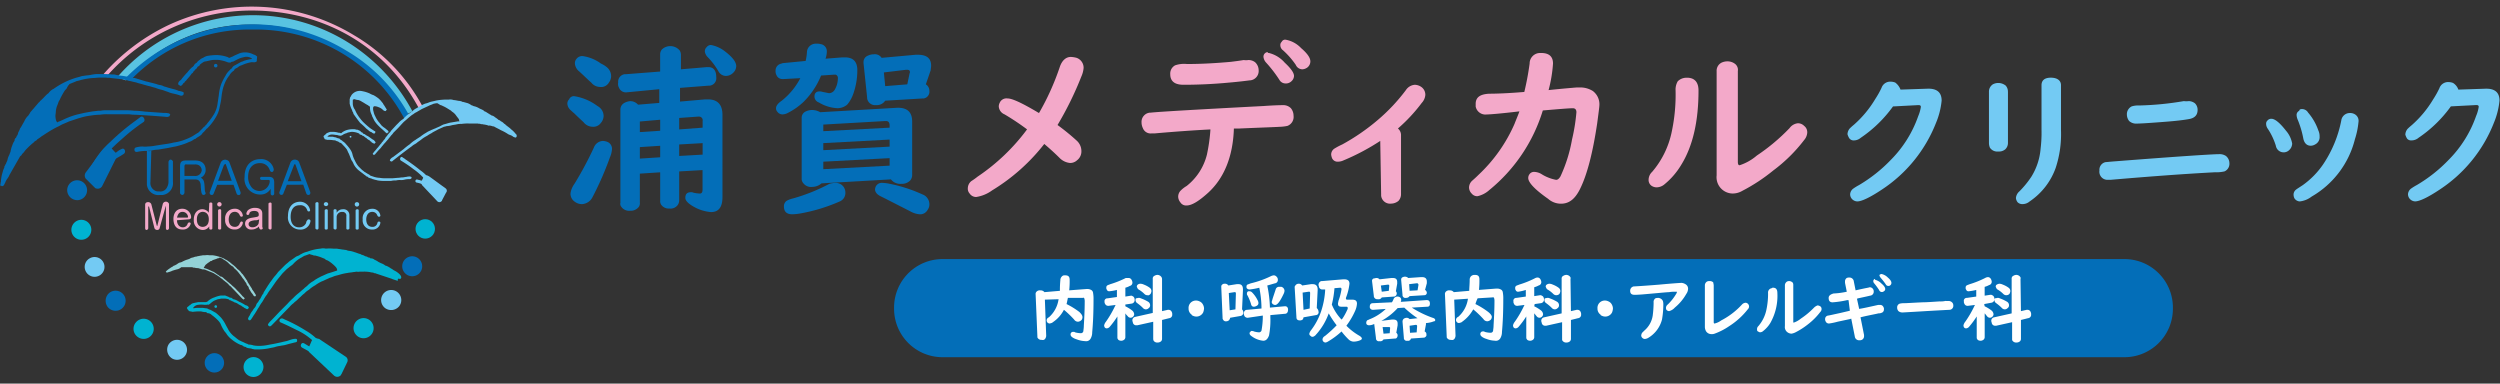 <svg xmlns="http://www.w3.org/2000/svg" xmlns:xlink="http://www.w3.org/1999/xlink" width="378" height="58" viewBox="0 0 378 58">
  <rect x="0" y="0" width="378" height="58" fill="#333333" stroke="none"/>
  <defs>
    <clipPath id="clip-path">
      <rect id="長方形_24799" data-name="長方形 24799" width="378" height="58" transform="translate(410 57)" fill="#fff" stroke="#707070" stroke-width="1"/>
    </clipPath>
    <radialGradient id="radial-gradient" cx="0.412" cy="0.402" r="0.503" gradientTransform="matrix(1, 0, 0, -1, 0, 176.538)" gradientUnits="objectBoundingBox">
      <stop offset="0" stop-color="#fbe2ed"/>
      <stop offset="1" stop-color="#fff" stop-opacity="0"/>
    </radialGradient>
    <radialGradient id="radial-gradient-2" cx="-122.674" cy="-50.429" r="0.511" gradientTransform="matrix(0.956, -0.292, -0.292, -0.956, 24.979, 167.462)" xlink:href="#radial-gradient"/>
    <radialGradient id="radial-gradient-3" cx="-0.649" cy="-0.922" r="0.523" gradientTransform="matrix(1, 0, 0, -1, 0, 163.666)" xlink:href="#radial-gradient"/>
  </defs>
  <g id="logo" transform="translate(-410 -57)" clip-path="url(#clip-path)">
    <g id="ロゴ" transform="translate(409.831 57.887)">
      <g id="グループ_13" transform="translate(0.169 0.114)">
        <path id="パス_1" d="M17.515,48.379a1.508,1.508,0,1,1-1.136,1.8A1.516,1.516,0,0,1,17.515,48.379Z" transform="translate(-5.551 -16.106)" fill="#00b3d1"/>
        <path id="パス_2" d="M16.868,39.4a1.5,1.5,0,1,1,.067,3.008,1.54,1.54,0,0,1-1.537-1.47h0A1.5,1.5,0,0,1,16.868,39.4Z" transform="translate(-5.239 -13.142)" fill="#036eb8"/>
        <circle id="楕円形_1" cx="1.47" cy="1.47" r="1.47" transform="translate(62.827 32.139)" fill="#00b3d1"/>
        <path id="パス_3" d="M92.071,59.476a1.51,1.51,0,1,1,2.005-.735,1.507,1.507,0,0,1-2.005.735Z" transform="translate(-30.38 -18.848)" fill="#036eb8"/>
        <path id="パス_4" d="M87.018,66.956a1.524,1.524,0,1,1,2.139-.267h0a1.568,1.568,0,0,1-2.139.267Z" transform="translate(-28.803 -21.383)" fill="#73caf3"/>
        <path id="パス_5" d="M80.534,73.073a1.519,1.519,0,1,1,2.139.2h0a1.5,1.5,0,0,1-2.139-.2Z" transform="translate(-26.73 -23.489)" fill="#00b3d1"/>
        <path id="パス_6" d="M55.3,80.937a1.5,1.5,0,0,1,3.008-.067,1.54,1.54,0,0,1-1.47,1.537h0A1.5,1.5,0,0,1,55.3,80.937Z" transform="translate(-18.473 -26.408)" fill="#00b3d1"/>
        <circle id="楕円形_2" cx="1.47" cy="1.47" r="1.47" transform="translate(30.946 52.391)" fill="#036eb8"/>
        <path id="パス_7" d="M38.136,76.371a1.51,1.51,0,1,1,.735,2.005,1.568,1.568,0,0,1-.735-2.005Z" transform="translate(-12.737 -25.116)" fill="#73caf3"/>
        <path id="パス_8" d="M30.736,71.318A1.524,1.524,0,1,1,31,73.456h0a1.506,1.506,0,0,1-.267-2.139Z" transform="translate(-10.217 -23.539)" fill="#00b3d1"/>
        <path id="パス_9" d="M24.634,64.734a1.519,1.519,0,1,1-.2,2.139h0a1.559,1.559,0,0,1,.2-2.139Z" transform="translate(-8.126 -21.433)" fill="#036eb8"/>
        <path id="パス_10" d="M20.183,56.929a1.495,1.495,0,1,1-.668,2.005A1.48,1.48,0,0,1,20.183,56.929Z" transform="translate(-6.548 -18.909)" fill="#73caf3"/>
        <g id="グループ_3" transform="translate(25.063 36.542)">
          <g id="グループ_2" transform="translate(0 0)">
            <path id="パス_11" d="M5.367,13.139c0-.067-.067-.134-.134-.2s-.067-.134-.134-.2c0-.2.2-.267.267-.334a.923.923,0,0,1,.267-.2.825.825,0,0,1,.535-.267c.2-.067.4-.067.6-.134h1.2c.067,0,.134-.067.2-.067a2.839,2.839,0,0,1,1.136-.668,3.831,3.831,0,0,1,.936-.267h.468a.6.6,0,0,1,.334.067c.134.067.2.067.334.134s.2.134.334.134a.347.347,0,0,1,.267.134.511.511,0,0,0,.334.134,3.122,3.122,0,0,1,.668.334,5.524,5.524,0,0,1,.869.468c.067.067.2.067.334.134a.522.522,0,0,1,.267.267c0,.134-.134.2-.2.267-.134,0-.2-.067-.334-.134-.067-.067-.267-.067-.267-.2a.568.568,0,0,1-.334-.2,2.709,2.709,0,0,1-.6-.334c-.067-.067-.2-.067-.267-.134-.2,0-.267-.134-.468-.2-.134,0-.2-.134-.267-.134a.267.267,0,0,1-.267-.134,1.952,1.952,0,0,0-.6-.134h-.6c-.2.067-.4.067-.6.134-.134.067-.334.134-.468.2a3.707,3.707,0,0,0-.535.4c-.067.067-.2.134-.267.2h0c-.134-.067-.267,0-.334,0H7.707a3.765,3.765,0,0,0-.869,0,1.019,1.019,0,0,0-.8.468.065.065,0,0,0,.067.067,3.254,3.254,0,0,1,.8-.067h.535c.2,0,.4.067.6.067.134,0,.2.067.334.134.067.067.267.067.334.134.267.134.468.267.735.4a8.01,8.01,0,0,1,.8.735,5.238,5.238,0,0,1,.668,1c.134.267.334.6.468.869a3.517,3.517,0,0,0,.8.936c.2.134.4.334.6.468a1.675,1.675,0,0,0,.468.267c.067.067.2.067.267.134.2.067.4.2.6.267.134,0,.2.134.334.134a2.842,2.842,0,0,1,.735.134,4.735,4.735,0,0,0,.936.067,7.365,7.365,0,0,0,1.2-.134c.334-.067.735-.134,1.069-.2s.6-.134.936-.2c.267-.067.535-.134.869-.2l.6-.2a2.375,2.375,0,0,1,.668-.134.4.4,0,0,1,.267.067v.067c0,.067.067.2,0,.267a.347.347,0,0,1-.267.134l-.8.2c-.267.067-.468.134-.735.2s-.468.067-.735.134a4.081,4.081,0,0,0-.869.2l-1,.2a9.058,9.058,0,0,1-1.337.134h-.668a2.9,2.9,0,0,0-.334-.067c-.267-.134-.535-.067-.869-.2a.507.507,0,0,0-.267-.134.347.347,0,0,1-.267-.134c-.134-.067-.2-.134-.334-.134a5.464,5.464,0,0,1-1.337-.8,3.83,3.83,0,0,1-.735-.735,3.707,3.707,0,0,0-.4-.535,6.114,6.114,0,0,1-.6-1.136,2.617,2.617,0,0,0-.535-.668,7.079,7.079,0,0,0-.8-.668.847.847,0,0,0-.6-.267c-.067,0-.134-.067-.2-.134-.134-.067-.267,0-.468-.067-.134,0-.267-.067-.4-.067a7.264,7.264,0,0,0-1.2.067c-.267-.067-.4-.067-.6-.134Z" transform="translate(-1.892 -3.665)" fill="#00b3d1"/>
            <path id="パス_12" d="M41.892,4.119a3.013,3.013,0,0,0-.936-.668,3.731,3.731,0,0,0-.535-.334c-.067-.134-.2-.067-.267-.2-.134,0-.2-.134-.334-.134a.507.507,0,0,1-.267-.134,2,2,0,0,0-.535-.267l-.4-.2a2.709,2.709,0,0,0-.6-.334.759.759,0,0,0-.535-.2h-.067a.347.347,0,0,0-.267-.134c-.134,0-.134-.067-.267-.134a.95.95,0,0,1-.4-.134c-.067-.067-.2-.067-.334-.134-.134,0-.2-.134-.334-.134-.267-.067-.535-.2-.8-.267a3.525,3.525,0,0,0-.8-.2,1.239,1.239,0,0,1-.468-.134c-.2,0-.4-.067-.6-.067-.267-.067-.535-.067-.8-.134H31.8a6.451,6.451,0,0,0-1.136,0,1.629,1.629,0,0,0-.8,0,7.272,7.272,0,0,0-2.005.468,2.863,2.863,0,0,0-.869.334,1.461,1.461,0,0,0-.334.2c-.134.067-.334.134-.468.2-.2.134-.468.334-.668.468a3.673,3.673,0,0,0-.6.468,6.026,6.026,0,0,0-.668.6l-.8.8a5.818,5.818,0,0,1-.6.735c-.2.267-.334.468-.535.735-.134.134-.2.334-.334.468l-.668,1.069c0,.067-.067.067-.067.134v.067a2.345,2.345,0,0,0-.334.535A2.345,2.345,0,0,1,20.571,8a1.4,1.4,0,0,1-.267.4c-.134.134-.134.267-.2.4a1.4,1.4,0,0,1-.267.4c-.134.134-.2.334-.334.468a2.709,2.709,0,0,0-.334.6,1.343,1.343,0,0,0-.267.535c.067.067.067.2.2.2h.067c.134,0,.134-.067.2-.134.2-.267.334-.535.535-.8.134-.2.2-.334.334-.535A3.731,3.731,0,0,1,20.571,9a4.5,4.5,0,0,1,.468-.735c.134-.2.267-.468.4-.668a2.829,2.829,0,0,1,.334-.468,5.575,5.575,0,0,1,.535-.8c.334-.468.6-.869.936-1.337.267-.334.6-.735.869-1.069l.4-.4a3.348,3.348,0,0,1,.535-.468c.2-.2.468-.334.668-.535a4.422,4.422,0,0,1,1.27-1c.134-.067.2-.134.334-.2.067,0,.067-.067.134-.067.267-.067.535-.2.8-.267,0,.067.067.067.134.067.134.067.267.067.4.134s.267,0,.4.067a5.882,5.882,0,0,1,1,.334c.134.067.267.067.4.2s.267.134.4.2a5.1,5.1,0,0,1,.735.535,4.033,4.033,0,0,1,.535.535.95.95,0,0,1,.134.4.207.207,0,0,1-.134.067c-.4.134-.8.267-1.27.4-.334.134-.735.334-1.069.468-.2.134-.4.2-.6.334-.267.134-.468.334-.735.468a3.673,3.673,0,0,0-.6.468l-.2.2a2.907,2.907,0,0,0-.468.4c-.267.2-.535.468-.8.668a8.01,8.01,0,0,0-.8.735,10.649,10.649,0,0,0-.869.869l-.936.936c-.535.535-1,1.069-1.537,1.6a2.907,2.907,0,0,0-.4.468.2.2,0,0,0,0,.267c.067.067.134,0,.134.134.067-.067.067,0,.134,0,.067-.067.134-.067.2-.134.936-.936,1.8-1.871,2.74-2.807a3.088,3.088,0,0,1,.468-.468c.2-.134.267-.267.468-.4.267-.2.468-.468.735-.668a4.324,4.324,0,0,1,.6-.535,2.617,2.617,0,0,1,.668-.535,4.744,4.744,0,0,1,.936-.668,6.1,6.1,0,0,1,.869-.535c.134-.067.334-.134.468-.2.267-.134.6-.267.869-.4.267-.067.535-.2.735-.267s.535-.134.735-.2a7.771,7.771,0,0,1,1.2-.267c.267-.067.6-.067.869-.134.2,0,.4-.067.6-.067.134.067.267,0,.468,0h.468a5.059,5.059,0,0,1,1,.067,2.9,2.9,0,0,0,.334.067.4.4,0,0,1,.267.067c.067.067.2,0,.267.067l1.2.4,1.2.4c.267.134.6.2.936.334,0-.4.067-.334.2-.334.067.067.2,0,.267,0,0-.067.067-.134.067-.2a.578.578,0,0,0-.2-.4Z" transform="translate(-6.468 -0.125)" fill="#00b3d1"/>
            <path id="パス_13" d="M.434,4.025a3.707,3.707,0,0,1,.535-.4,1.461,1.461,0,0,1,.334-.2c.067-.067.134-.067.134-.134.134,0,.134-.067.2-.067a.233.233,0,0,0,.134-.067,1.461,1.461,0,0,0,.334-.2c.067-.067.134-.067.2-.134a4.26,4.26,0,0,0,.468-.134.507.507,0,0,1,.267-.134h0c.067-.067.067-.067.134-.067s.067-.067.134-.067.134-.067.2-.067.134-.067.2-.067.134-.067.2-.067a1.067,1.067,0,0,1,.535-.2,1.239,1.239,0,0,1,.468-.134c.067,0,.2-.067.267-.067a2.9,2.9,0,0,0,.334-.067c.134,0,.334-.067.468-.067h.267a2.24,2.24,0,0,1,.668,0h.468a5.66,5.66,0,0,1,1.136.267c.2.067.334.134.535.2.067.067.134.067.2.134s.2.067.267.134c.134.067.267.2.4.267s.2.2.334.267c.134.134.267.2.4.334a3.088,3.088,0,0,1,.468.468,2.907,2.907,0,0,1,.468.4,1.772,1.772,0,0,0,.334.4c.067.067.134.2.2.267l.4.6.067.067h0a1.088,1.088,0,0,0,.2.4c.067.134.134.2.2.334.067.067.067.134.134.2s.067.134.134.2.067.2.134.267.134.2.2.267c.067.134.134.2.2.334a.507.507,0,0,1,.134.267A.144.144,0,0,1,13.8,7.9h-.067c-.067,0-.067-.067-.134-.067a2.031,2.031,0,0,0-.334-.468c-.067-.134-.134-.2-.2-.334s-.134-.2-.2-.334a.578.578,0,0,0-.2-.4c-.134-.134-.134-.267-.2-.4l-.2-.267a2.031,2.031,0,0,0-.334-.468,7,7,0,0,0-.535-.735,4.324,4.324,0,0,0-.535-.6c-.067-.067-.2-.134-.267-.267a.667.667,0,0,0-.334-.267c-.134-.134-.267-.2-.4-.334a2.617,2.617,0,0,0-.668-.535c-.067-.067-.134-.067-.2-.134a.065.065,0,0,1-.067-.067c-.134-.067-.334-.134-.468-.2l-.067.067c-.067,0-.134.067-.2.067a.246.246,0,0,0-.2.067l-.6.2c-.134.134-.2.134-.267.134s-.134.067-.2.134a2.83,2.83,0,0,0-.468.334.667.667,0,0,0-.267.334c-.067.067-.134.134-.134.2s.067,0,.067.067a3.258,3.258,0,0,1,.735.267c.2.067.4.2.6.267a1.461,1.461,0,0,1,.334.2c.134.067.267.2.4.267a1.458,1.458,0,0,1,.334.267.391.391,0,0,1,.267.067.923.923,0,0,1,.267.2c.134.134.334.267.468.4s.334.267.468.4c.2.134.334.334.535.468a4.033,4.033,0,0,1,.535.535,11.1,11.1,0,0,1,.869.936c.067.067.2.134.267.267,0,.067.067.134,0,.134s-.067,0-.067.067h-.067C12,8.369,12,8.3,11.93,8.3c-.535-.535-1.069-1.136-1.6-1.671-.067-.067-.134-.2-.267-.267-.067-.067-.2-.134-.267-.267a2.907,2.907,0,0,0-.468-.4c-.134-.134-.267-.2-.4-.334a1.247,1.247,0,0,0-.267-.2,3.707,3.707,0,0,0-.535-.4c-.2-.134-.334-.2-.535-.334-.067-.067-.2-.067-.267-.134-.2-.067-.334-.134-.535-.2-.134-.067-.334-.134-.468-.2a.991.991,0,0,0-.468-.067c-.2-.067-.468-.134-.668-.2a1.472,1.472,0,0,1-.535-.067A.5.5,0,0,1,4.31,3.49H2.639a1.273,1.273,0,0,1-.668.334c-.267.067-.468.134-.668.2a2.751,2.751,0,0,1-.535.2c-.067,0-.134.067-.2.067h-.2c0-.067,0-.067-.067-.134l.134-.134Z" transform="translate(-0.3 -0.633)" fill="#93d2d7"/>
            <path id="パス_14" d="M22.4,9.8Z" transform="translate(-7.629 -3.334)" fill="#00b3d1"/>
            <path id="パス_15" d="M26.208,16.6c.8.334,1.6.735,2.406,1.136a9.335,9.335,0,0,1,3.476,2.74c.2.334.735.067.535-.267A8.365,8.365,0,0,0,29.951,17.8a23.73,23.73,0,0,0-2.874-1.537c-.2-.067-.4-.2-.6-.267C26.007,15.93,25.874,16.465,26.208,16.6Z" transform="translate(-8.83 -5.387)" fill="#00b3d1"/>
            <g id="グループ_1" transform="translate(20.419 13.604)">
              <path id="パス_16" d="M2.139,1.917c-.2-.134-.4-.2-.6-.334s-.468-.267-.668-.4C.468.981.2,1.649.6,1.85s.869.468,1.2.668l.334-.6Z" transform="translate(-0.403 -0.434)" fill="#00b3d1"/>
              <path id="パス_17" d="M2.568.562l-.4.936a.638.638,0,0,0,.2.8L5.977,5.708a.727.727,0,0,0,1,0c.067-.067.067-.134.134-.2l.869-1.8a.657.657,0,0,0-.267-.869L3.9.294A.507.507,0,0,0,3.637.16L3.37.094a.726.726,0,0,0-.8.468Z" transform="translate(-0.966 -0.081)" fill="#00b3d1"/>
            </g>
          </g>
          <circle id="楕円形_3" cx="0.869" cy="0.869" r="0.869" transform="translate(7.486 8.472)" fill="url(#radial-gradient)"/>
          <circle id="楕円形_4" cx="0.201" cy="0.201" r="0.201" transform="translate(7.352 8.605)" fill="#00b3d1"/>
        </g>
        <g id="グループ_4" transform="translate(22.211 21.742)">
          <path id="パス_18" d="M1.035,4.92A1.271,1.271,0,0,0,2.1,6.323h.267a1.12,1.12,0,0,0,1.2-.668,1.743,1.743,0,0,0,.2-.735V1.845a.444.444,0,0,1,.267-.334h.067a.444.444,0,0,1,.334.267V4.853A1.8,1.8,0,0,1,2.906,6.858h-.4A1.756,1.756,0,0,1,.5,5.321V.308C.5.041.7.241.834.241s.334-.267.334,0Z" transform="translate(-0.5 -0.122)" fill="#036eb8"/>
          <path id="パス_19" d="M8.668,7.279a.444.444,0,0,1-.267.334H8.334A.444.444,0,0,1,8,7.346V3.269c0-.6.2-.869.869-.869h1.4c1.537,0,1.6,1.136,1.6,1.4a1.263,1.263,0,0,1-.735,1.2c.535.334.535.668.6,1.671a1.3,1.3,0,0,0,.067.468c0,.067.067.134.067.2,0,.267-.334.267-.334.267-.267,0-.334-.4-.4-1.2,0-.334,0-1.136-.8-1.136H8.668V7.279Zm0-2.54h1.537a.973.973,0,0,0,1.069-.8V3.87a.924.924,0,0,0-.4-.735A1.205,1.205,0,0,0,10.206,3H9c-.267-.067-.334.134-.334.267v1.47Z" transform="translate(-2.987 -0.878)" fill="#036eb8"/>
          <path id="パス_20" d="M15.3,7.355c-.067.134-.134.2-.267.2a.306.306,0,0,1-.334-.267V7.154l1.671-4.478a.712.712,0,0,1,.936-.4.6.6,0,0,1,.4.4l1.671,4.478v.134c0,.2-.2.334-.334.267-.134,0-.2-.067-.267-.2l-.468-1.337H15.836L15.3,7.355Zm.668-1.938h2.072L17.173,3.01a.144.144,0,0,0-.134-.134c-.067,0-.134.134-.2.2Z" transform="translate(-5.209 -0.82)" fill="#036eb8"/>
          <path id="パス_21" d="M25.207,5.241c-.134,0-.267-.067-.267-.2h0c0-.134.067-.267.2-.267h1.069c.6,0,.869.2.869.869V7.313a.267.267,0,0,1-.535,0V6.578a1.741,1.741,0,0,1-1.6.869A2.361,2.361,0,0,1,22.6,4.773c0-1.938,1.2-2.673,2.339-2.673a1.917,1.917,0,0,1,2.072,1.537c0,.267-.134.4-.267.4h0c-.2,0-.267-.134-.334-.267A1.506,1.506,0,0,0,24.872,2.7c-.869,0-1.738.6-1.738,2.072a2.444,2.444,0,0,0,.6,1.671,1.612,1.612,0,0,0,1.136.468,1.591,1.591,0,0,0,1.537-1.47.177.177,0,0,0-.2-.2h-1Z" transform="translate(-7.829 -0.778)" fill="#036eb8"/>
        </g>
        <path id="パス_22" d="M64,39.855c-.067.134-.134.2-.267.2a.306.306,0,0,1-.334-.267v-.134l1.671-4.478a.712.712,0,0,1,.936-.4.6.6,0,0,1,.4.4l1.671,4.478v.134c0,.2-.2.334-.334.267-.134,0-.2-.067-.267-.2l-.468-1.337H64.536L64,39.855Zm.668-1.871h2.072l-.869-2.406a.134.134,0,1,0-.267,0Z" transform="translate(-21.159 -11.592)" fill="#036eb8"/>
        <g id="グループ_5" transform="translate(21.947 29.492)">
          <path id="パス_23" d="M2.606,3.943a.374.374,0,0,1-.4.334.451.451,0,0,1-.4-.267L1,.8A.067.067,0,1,0,.868.8V4.01A.288.288,0,0,1,.6,4.278c-.134,0-.2-.134-.2-.267V.468c0-.334.267-.4.468-.4A.5.5,0,0,1,1.336.4l.8,3.141a.233.233,0,0,0,.067.134s.067,0,.067-.134l.8-3.208a.495.495,0,0,1,.936,0V4.01a.288.288,0,0,1-.267.267c-.134,0-.2-.134-.2-.267V.8c0-.067,0-.067-.067-.067s0,.067,0,.067L2.606,3.943Z" transform="translate(-0.4)" fill="#f3a9c9"/>
          <path id="パス_24" d="M7.335,3.338c0,.668.4,1.069.869,1.069a.724.724,0,0,0,.735-.535c.067-.134.134-.2.267-.2a.177.177,0,0,1,.2.2h0a1.18,1.18,0,0,1-1.27.869c-1,0-1.337-.8-1.337-1.6S7.2,1.6,8.137,1.6A1.329,1.329,0,0,1,9.473,2.87h0c0,.2-.134.334-.4.334l-1.738.134Zm1.537-.4c.067,0,.134,0,.134-.134a.854.854,0,0,0-.8-.735c-.535,0-.735.334-.869.869Z" transform="translate(-2.522 -0.531)" fill="#f3a9c9"/>
          <path id="パス_25" d="M13.739.4a.177.177,0,0,1,.2-.2h.067a.177.177,0,0,1,.2.2V4.077a.177.177,0,0,1-.2.2H13.94a.177.177,0,0,1-.2-.2V3.809a1.178,1.178,0,0,1-1,.535A1.4,1.4,0,0,1,11.4,2.94V2.807c0-1.136.668-1.6,1.27-1.6a1.178,1.178,0,0,1,1,.535L13.739.4ZM11.868,2.74c0,1.069.668,1.136.869,1.136s.936-.067.936-1.136S12.937,1.6,12.737,1.6C12.6,1.6,11.868,1.67,11.868,2.74Z" transform="translate(-4.048 -0.066)" fill="#f3a9c9"/>
          <path id="パス_26" d="M17.368.434a.334.334,0,0,1-.668,0,.334.334,0,0,1,.668,0ZM17.3,4.043a.177.177,0,0,1-.2.2h-.067a.177.177,0,0,1-.2-.2V1.37c0-.134.134-.2.267-.2a.177.177,0,0,1,.2.2V4.043Z" transform="translate(-5.806 -0.033)" fill="#f3a9c9"/>
          <path id="パス_27" d="M21.173,2.6a.177.177,0,0,1-.2.2h0c-.2,0-.2-.134-.267-.2a.782.782,0,0,0-.735-.535c-.8,0-.936.8-.936,1.136,0,.4.134,1.136.936,1.136a.724.724,0,0,0,.735-.535c.134-.2.134-.267.267-.267a.177.177,0,0,1,.2.2h0a1.18,1.18,0,0,1-1.27,1A1.367,1.367,0,0,1,18.5,3.2a1.426,1.426,0,0,1,1.4-1.6,1.19,1.19,0,0,1,1.27,1Z" transform="translate(-6.402 -0.531)" fill="#f3a9c9"/>
          <path id="パス_28" d="M25.607,4.073v.2l.067.2c0,.134-.134.2-.267.2-.2,0-.267-.2-.334-.468a.667.667,0,0,1-.334.267,1.347,1.347,0,0,1-.735.2.884.884,0,0,1-1-.869c0-.735.735-.869,1.2-.936.8-.134.869-.134.869-.468,0-.2-.067-.535-.668-.535s-.735.267-.735.334c-.067.2-.067.267-.267.267a.177.177,0,0,1-.2-.2h0a.825.825,0,0,1,.267-.535,1.642,1.642,0,0,1,1-.334c1.136,0,1.136.668,1.136.936V4.073Zm-.468-.936a1.1,1.1,0,0,1-.668.134c-.4.067-.936.134-.936.6,0,.2.134.468.6.468s.936-.334.936-.735Z" transform="translate(-7.895 -0.464)" fill="#f3a9c9"/>
          <path id="パス_29" d="M28.768,4.077a.213.213,0,0,1-.2.2c-.067,0-.267-.067-.267-.2V.4c0-.134.134-.2.267-.2a.177.177,0,0,1,.2.2V4.077Z" transform="translate(-9.652 -0.066)" fill="#f3a9c9"/>
        </g>
        <g id="グループ_6" transform="translate(43.545 29.499)">
          <path id="パス_30" d="M3.842,1.27a.177.177,0,0,1-.2.2h0c-.2,0-.2-.134-.267-.267A1.037,1.037,0,0,0,2.238.535C1.235.535.9,1.4.9,2.272c0,1.069.535,1.6,1.27,1.6A1.12,1.12,0,0,0,3.24,3.208c0-.067.067-.334.134-.334.067-.134.134-.2.267-.2s.2.067.267.2h0A1.49,1.49,0,0,1,2.3,4.211,1.827,1.827,0,0,1,.5,2.139C.5.936,1.1,0,2.371,0A1.558,1.558,0,0,1,3.842,1.27Z" transform="translate(-0.5 0)" fill="#73caf3"/>
          <path id="パス_31" d="M7.168,4.043a.213.213,0,0,1-.2.2c-.067,0-.267-.067-.267-.2V.3c0-.134.134-.2.267-.2a.177.177,0,0,1,.2.2V4.043Z" transform="translate(-2.556 -0.033)" fill="#73caf3"/>
          <path id="パス_32" d="M9.268.434a.343.343,0,0,1-.668,0A.316.316,0,0,1,8.934.1h0a.316.316,0,0,1,.334.334ZM9.2,4.043a.177.177,0,0,1-.2.2H8.934a.177.177,0,0,1-.2-.2V1.37c0-.134.134-.2.267-.2a.177.177,0,0,1,.2.2V4.043Z" transform="translate(-3.186 -0.033)" fill="#73caf3"/>
          <path id="パス_33" d="M13.206,4.57c0,.134-.134.2-.267.2a.177.177,0,0,1-.2-.2v-1.8A.566.566,0,0,0,12.2,2.1H12.07a.8.8,0,0,0-.8.735h0V4.57a.213.213,0,0,1-.2.2c-.067,0-.267-.067-.267-.2V1.9a.177.177,0,0,1,.2-.2h.067a.177.177,0,0,1,.2.2v.334A1.067,1.067,0,0,1,12.2,1.7a.88.88,0,0,1,1,.869V4.57Z" transform="translate(-3.916 -0.56)" fill="#73caf3"/>
          <path id="パス_34" d="M16.268.434a.334.334,0,1,1-.668,0A.316.316,0,0,1,15.934.1h0a.316.316,0,0,1,.334.334ZM16.2,4.043a.177.177,0,0,1-.2.2h-.067a.177.177,0,0,1-.2-.2V1.37c0-.134.134-.2.267-.2a.177.177,0,0,1,.2.2V4.043Z" transform="translate(-5.508 -0.033)" fill="#73caf3"/>
          <path id="パス_35" d="M20.073,2.6a.177.177,0,0,1-.2.2h0c-.2,0-.2-.134-.267-.2a.782.782,0,0,0-.735-.535c-.8,0-.936.8-.936,1.136,0,.4.134,1.136.936,1.136a.724.724,0,0,0,.735-.535c.067-.2.067-.267.267-.267a.177.177,0,0,1,.2.2h0a1.18,1.18,0,0,1-1.27,1A1.367,1.367,0,0,1,17.4,3.2a1.426,1.426,0,0,1,1.4-1.6,1.19,1.19,0,0,1,1.27,1Z" transform="translate(-6.105 -0.531)" fill="#73caf3"/>
        </g>
        <path id="パス_36" d="M70.077,17.258A25.978,25.978,0,0,0,47.219,3.49a24.8,24.8,0,0,0-19.182,8.421L26.7,11.443A27.17,27.17,0,0,1,65.2,8.837a27.652,27.652,0,0,1,6.149,7.753l-1.27.668Z" transform="translate(-8.988 -0.759)" fill="#59c3e1"/>
        <path id="パス_37" d="M70.708,18.413a25.454,25.454,0,0,0-22.925-13.5A24.931,24.931,0,0,0,29.2,12.665l-.8-.267A26.954,26.954,0,0,1,61.952,8.12a25.3,25.3,0,0,1,9.491,9.825l-.735.468Z" transform="translate(-9.552 -1.446)" fill="#036eb8"/>
        <path id="パス_38" d="M71.322,15.544C66.242,5.986,56.751.706,45.99.706A29.169,29.169,0,0,0,24.135,10.6l-.535-.267a30.557,30.557,0,0,1,9.959-7.486A29.8,29.8,0,0,1,61.5,4.449,27.7,27.7,0,0,1,71.923,15.344l-.6.2Z" transform="translate(-7.96 -0.114)" fill="#f3a9c9"/>
        <g id="グループ_9" transform="translate(48.925 12.74)">
          <g id="グループ_8" transform="translate(0 0)">
            <path id="パス_39" d="M10.043,6.591h0q.3-.3,0-.4l-.6-.4a11.637,11.637,0,0,1-.936-.8,4.876,4.876,0,0,1-.6-.668,5.464,5.464,0,0,1-.8-1.337,1.6,1.6,0,0,1-.334-.936V1.579c0-.067,0-.134.067-.134,0-.067.067,0,.134-.067h.067a1.952,1.952,0,0,0,.6.134,2,2,0,0,1,.535.267c.267.134.535.334.8.468.134.067.267.2.4.267a2.742,2.742,0,0,0,.067.735c.067.267.2.468.267.735,0,.067.067.067.067.134l.267.535a4.6,4.6,0,0,0,.735.869c.267.267.6.535.869.8l.134.134c.2.134.134.134.334-.067h.067a.368.368,0,0,0-.2-.334,3.673,3.673,0,0,0-.6-.468c-.134-.134-.267-.2-.334-.334-.134-.134-.2-.267-.334-.4a3.789,3.789,0,0,1-.535-.869,2.394,2.394,0,0,1-.267-.735,1.137,1.137,0,0,1-.067-.468.4.4,0,0,1,.067-.267.246.246,0,0,1,.2-.067,1.573,1.573,0,0,1,.535.134,1.781,1.781,0,0,1,.668.4.578.578,0,0,0,.4.2c.067,0,.067-.067.134-.134a.125.125,0,0,0,0-.2c-.134-.2-.2-.334-.334-.535a1.461,1.461,0,0,1-.2-.334c-.134-.134-.267-.334-.4-.468l-.2-.2a5.575,5.575,0,0,0-.8-.535,2.62,2.62,0,0,1-.6-.267A5.009,5.009,0,0,0,8.238.175a1.629,1.629,0,0,0-.8,0,1.59,1.59,0,0,0-.869.6,1.461,1.461,0,0,1-.2.334c0,.134-.067.2-.067.334v.6a3.865,3.865,0,0,0,.334.936c.067.134.067.267.134.334s.067.2.134.334c.334.468.668.936,1,1.337a10.279,10.279,0,0,1,.869.8c.134.134.267.2.4.334a1.077,1.077,0,0,0,.468.267.578.578,0,0,0,.4.2Z" transform="translate(-2.357 -0.125)" fill="#73caf3"/>
            <path id="パス_40" d="M.534,10.27a.246.246,0,0,0-.067-.2.246.246,0,0,1-.067-.2c.067-.134.2-.2.267-.267l.2-.2A4.605,4.605,0,0,1,1.4,9.2h.535a2.842,2.842,0,0,1,.735.134.6.6,0,0,1,.334.067c.067,0,.134,0,.134-.067a2.326,2.326,0,0,1,1-.468,3.254,3.254,0,0,1,.8-.067.848.848,0,0,1,.4.067.6.6,0,0,1,.334.067c.067.067.2.067.267.134l.2.2c.067,0,.2.067.2.134a.347.347,0,0,0,.267.134,2.345,2.345,0,0,0,.535.334c.2.134.468.334.668.468.067.067.2.067.267.2a.923.923,0,0,1,.2.267l-.2.2c-.067-.067-.2-.067-.267-.134s-.2-.067-.2-.2c-.134,0-.2-.134-.267-.2a1.2,1.2,0,0,1-.468-.334c-.067-.067-.2-.067-.2-.134-.134-.067-.2-.2-.334-.2-.067,0-.134-.134-.2-.134-.2-.067-.334-.067-.334-.2a2.8,2.8,0,0,0-1-.267,1.472,1.472,0,0,0-.535.067.95.95,0,0,0-.4.134,1.651,1.651,0,0,0-.6.267c-.067.067-.2.067-.267.134h0c-.067-.067-.2,0-.334-.067-.067,0-.2-.067-.267-.067-.2,0-.468-.067-.668-.067A1,1,0,0,0,1,9.869a.065.065,0,0,0,.067.067H1.8c.067,0,.134.067.267.067s.2.067.267.067a1.239,1.239,0,0,0,.468.134c0,.067.134.134.2.2s.2.067.267.2a1.8,1.8,0,0,1,.535.468,7.1,7.1,0,0,1,.6.735,2.343,2.343,0,0,1,.4.936,4.089,4.089,0,0,0,.334.8,3.79,3.79,0,0,0,.535.869l.468.468c.134.134.267.2.4.334.067.067.2.067.2.134.134.067.334.2.468.267a.923.923,0,0,1,.267.2l.6.2a3.355,3.355,0,0,0,.8.134,5.059,5.059,0,0,0,1,.067h.936l.8-.067c.267,0,.468-.067.735-.067.2,0,.334-.067.535-.067a1.85,1.85,0,0,1,.6-.067c.067,0,.134.067.2.067h0c0,.067.067.134,0,.2a.347.347,0,0,1-.267.134,2.742,2.742,0,0,0-.735.067,2.06,2.06,0,0,1-.668.067,2.274,2.274,0,0,0-.668.067,2.506,2.506,0,0,0-.735.067H9.757a6.485,6.485,0,0,1-1.136-.067c-.067,0-.2-.067-.267-.067s-.2-.067-.267-.067-.134-.067-.267-.067c-.2-.134-.468-.134-.668-.267-.067-.067-.134-.134-.2-.134s-.134-.067-.2-.134-.2-.134-.267-.2c-.334-.267-.735-.535-1-.8a2.968,2.968,0,0,1-.535-.735,2.4,2.4,0,0,0-.334-.6l-.4-1c-.134-.2-.2-.468-.334-.668a6.026,6.026,0,0,0-.6-.668.773.773,0,0,0-.468-.334c-.067,0-.067-.067-.2-.134s-.267-.067-.334-.134a.727.727,0,0,0-.334-.067,5.059,5.059,0,0,0-1-.067c-.2-.067-.334-.067-.4-.134Z" transform="translate(-0.4 -3.002)" fill="#73caf3"/>
            <path id="パス_41" d="M33.155,7.3a3.83,3.83,0,0,0-.735-.735,1.772,1.772,0,0,0-.4-.334c-.067-.134-.2-.067-.2-.2-.134,0-.2-.134-.267-.2s-.134-.067-.2-.134a1.2,1.2,0,0,0-.468-.334.568.568,0,0,0-.334-.2,3.707,3.707,0,0,0-.535-.4,1.077,1.077,0,0,0-.468-.267h-.067c-.067-.067-.134-.134-.2-.134s-.134-.134-.2-.134c-.134-.067-.2-.134-.334-.2a.507.507,0,0,0-.267-.134c-.134-.067-.134-.134-.267-.2-.2-.134-.468-.2-.668-.334a2.793,2.793,0,0,0-.668-.267c-.134,0-.267-.134-.4-.134a2.931,2.931,0,0,0-.6-.334c-.267-.067-.468-.134-.735-.2a.246.246,0,0,1-.2-.067c-.067-.067-.134,0-.2-.067-.334,0-.668-.134-1-.134A1.389,1.389,0,0,0,23,2.086a9.142,9.142,0,0,0-1.871.134c-.267.067-.535.134-.869.2-.134.067-.267.067-.334.134a4.259,4.259,0,0,1-.468.134,3.122,3.122,0,0,0-.668.334c-.2.134-.4.2-.6.334a2.4,2.4,0,0,0-.668.468l-.8.6a5.1,5.1,0,0,0-.6.6,2.617,2.617,0,0,0-.668.535l-.4.4-.8.869c0,.067-.067.067-.067.134l-.067.067a2.907,2.907,0,0,0-.4.468c-.134.2-.267.267-.334.468-.067.134-.2.2-.267.334s-.2.2-.267.334-.2.2-.267.334c-.134.134-.2.267-.334.4s-.267.334-.4.468-.2.267-.334.4c0,.067.067.2.134.2H11.7c.067,0,.2-.067.2-.134.2-.2.4-.468.6-.668a2.907,2.907,0,0,0,.4-.468c.134-.134.267-.334.4-.468.2-.2.334-.4.535-.6.134-.2.334-.4.468-.6a1.772,1.772,0,0,0,.334-.4l.6-.6c.334-.334.668-.735,1-1.069.334-.267.6-.535.936-.8a2.829,2.829,0,0,1,.468-.334,2.345,2.345,0,0,1,.535-.334c.2-.134.468-.267.668-.4.4-.2.869-.4,1.27-.6.134-.067.2-.067.334-.134.067,0,.067,0,.134-.067a2.842,2.842,0,0,1,.735-.134.065.065,0,0,0,.067.067c.134.067.2.134.334.2s.267.067.334.134a5.524,5.524,0,0,1,.869.468c.134.067.2.134.334.2s.2.2.334.267a2.034,2.034,0,0,1,.535.535c.134.2.267.334.4.535a.848.848,0,0,1,.067.4.233.233,0,0,0-.134-.067l-1.2.2c-.334.067-.668.2-1,.267a3.969,3.969,0,0,0-.535.267c-.267.134-.468.2-.735.334-.2.067-.468.2-.668.267-.067.067-.134.067-.267.134a2.906,2.906,0,0,0-.468.267,5.575,5.575,0,0,0-.8.535c-.267.2-.535.334-.8.535a4.291,4.291,0,0,0-.869.668,8.985,8.985,0,0,0-.936.735l-1.6,1.2a.982.982,0,0,0-.4.334.246.246,0,0,0-.067.2c0,.067.134.067.134.134h.134c.067,0,.134-.067.2-.134.936-.735,1.871-1.47,2.807-2.139a2.83,2.83,0,0,1,.468-.334,2.031,2.031,0,0,0,.468-.334,7,7,0,0,0,.735-.535,5.878,5.878,0,0,1,.668-.4,5.878,5.878,0,0,1,.668-.4c.267-.2.6-.334.936-.535.267-.134.6-.267.869-.4.134-.067.334-.067.468-.134a3.355,3.355,0,0,0,.8-.134c.267-.067.468-.067.735-.134a2.742,2.742,0,0,1,.735-.067A6.484,6.484,0,0,1,26.07,5.7h1.337c.134.067.267,0,.4.067s.267,0,.4.067a3.316,3.316,0,0,1,.869.2c.134-.067.2,0,.267,0s.2.067.267.067c.067.067.2,0,.267.067.334.2.668.334,1,.535a7.305,7.305,0,0,1,1,.535c.267.2.535.2.8.4a.507.507,0,0,0,.267.134.2.2,0,0,0,.267,0,.246.246,0,0,0,.067-.2c0-.134,0-.2-.134-.267Z" transform="translate(-4.081 -0.766)" fill="#73caf3"/>
            <path id="パス_42" d="M15.5,9.385Z" transform="translate(-5.408 -3.186)" fill="#73caf3"/>
            <path id="パス_43" d="M17.837,15.623a18.382,18.382,0,0,1,1.871,1.27,9.251,9.251,0,0,1,2.607,2.74c.134.267.6.134.468-.2a6.16,6.16,0,0,0-2.005-2.339c-.735-.6-1.47-1.136-2.272-1.671-.134-.134-.334-.2-.468-.334-.267-.134-.468.334-.2.535Z" transform="translate(-6.141 -5.079)" fill="#73caf3"/>
            <g id="グループ_7" transform="translate(13.883 12.778)">
              <path id="パス_44" d="M1.594,1.264a4.26,4.26,0,0,0-.468-.134C.992,1.064.791,1.064.658,1a.237.237,0,1,0-.067.468,4.323,4.323,0,0,1,.869.267l.134-.468Z" transform="translate(-0.371 -0.378)" fill="#73caf3"/>
              <path id="パス_45" d="M2.034.359,1.7,1.027a.9.9,0,0,0,.134.535L4.106,3.968a.447.447,0,0,0,.668,0c.067-.067.067-.067.067-.134l.6-1.136a.44.44,0,0,0-.067-.668L2.9.225c-.067,0-.067-.067-.134-.067L2.636.091A.54.54,0,0,0,2.034.359Z" transform="translate(-0.812 -0.074)" fill="#73caf3"/>
            </g>
          </g>
          <circle id="楕円形_5" cx="0.735" cy="0.735" r="0.735" transform="translate(3.476 7.068)" fill="url(#radial-gradient-2)"/>
          <circle id="楕円形_6" cx="0.134" cy="0.134" r="0.134" transform="translate(3.943 6.801)" fill="#73caf3"/>
        </g>
        <g id="グループ_12" transform="translate(0 6.921)">
          <g id="グループ_11" transform="translate(0 0)">
            <path id="パス_46" d="M49.114,1.437V1.1c.067-.134,0-.267.067-.334a.918.918,0,0,0-.535-.334,3.259,3.259,0,0,0-.468-.2,2.674,2.674,0,0,0-1.671,0C46.24.367,45.839.5,45.5.7c-.134.067-.334.134-.468.2-.067.067-.2,0-.267-.067A5.4,5.4,0,0,0,42.965.5a9.058,9.058,0,0,0-1.337.134,1.651,1.651,0,0,0-.6.267,2.225,2.225,0,0,0-.4.2c-.134.134-.267.2-.334.267-.134.067-.2.267-.334.334a.805.805,0,0,0-.334.334.805.805,0,0,1-.334.334,6.656,6.656,0,0,0-.668.735,11.618,11.618,0,0,0-.869,1c-.067.134-.2.2-.334.334a.607.607,0,0,0-.2.468c.067.134.267.2.4.267a.805.805,0,0,0,.334-.334c.067-.134.334-.2.267-.334.2-.067.267-.267.4-.4a7.1,7.1,0,0,0,.6-.735c.067-.134.267-.134.267-.334.2-.134.267-.334.468-.468.134-.067.134-.267.267-.334s.267-.134.267-.267A4.058,4.058,0,0,1,41.16,1.5c.4-.067.668-.134.936-.2a3.531,3.531,0,0,1,.869-.067A2.742,2.742,0,0,1,43.7,1.3a4.923,4.923,0,0,1,.936.267.991.991,0,0,0,.468.067h.067c.134-.2.334-.067.468-.2l.4-.2a3.494,3.494,0,0,1,1.069-.4,1.4,1.4,0,0,1,1.27.2.065.065,0,0,1-.067.067,6.992,6.992,0,0,0-1.136.267,1.129,1.129,0,0,1-.334.134,2.2,2.2,0,0,0-.4.2c-.267.134-.468.267-.735.4a.805.805,0,0,0-.334.334c-.067.134-.267.2-.334.334a2.757,2.757,0,0,0-.668.869A8.318,8.318,0,0,0,43.7,4.979a6.862,6.862,0,0,0-.334,1.6c-.067.468-.134.869-.2,1.337a4.218,4.218,0,0,1-.535,1.537,9.778,9.778,0,0,1-.6.869c-.134.2-.334.4-.468.6-.067.134-.267.2-.267.334-.267.134-.4.4-.668.6a2.269,2.269,0,0,1-.4.4c-.267.134-.535.334-.869.535a9.469,9.469,0,0,1-1.2.535,7.05,7.05,0,0,1-1.6.4,11.334,11.334,0,0,1-1.47.267c-.4.067-.869.134-1.27.2a7.365,7.365,0,0,1-1.2.134,3.221,3.221,0,0,1-.8,0,3.945,3.945,0,0,0-.936.134c-.134,0-.2.134-.267.2v.067a.5.5,0,0,0,.067.334.442.442,0,0,0,.4.067A6.585,6.585,0,0,1,32.2,15a5.059,5.059,0,0,0,1-.067,5.159,5.159,0,0,1,1-.134l1.2-.2c.468-.067.936-.2,1.4-.267a13.2,13.2,0,0,0,1.738-.535,3.258,3.258,0,0,1,.468-.2,2.225,2.225,0,0,0,.4-.2c.134-.067.2-.2.4-.2.267-.267.668-.4.936-.668.067-.067.134-.2.267-.334.134-.067.2-.2.267-.267.134-.134.2-.267.334-.334A7.873,7.873,0,0,0,42.9,9.925a4.271,4.271,0,0,0,.535-1.27c.067-.334.134-.6.2-.936.134-.6.134-1.136.267-1.738a5.645,5.645,0,0,1,.334-1.136,4.839,4.839,0,0,1,.735-1.27,1.9,1.9,0,0,1,.6-.668c.134-.067.134-.2.2-.267.134-.134.4-.2.535-.334a1.343,1.343,0,0,1,.535-.267,5.868,5.868,0,0,1,1.537-.468c.4.067.6,0,.735-.134Z" transform="translate(-10.282 -0.1)" fill="#036eb8"/>
            <path id="パス_47" d="M.334,21.308A5.685,5.685,0,0,1,.6,19.838,3.258,3.258,0,0,1,.868,19.1C.8,18.969,1,18.835,1,18.7c.134-.134.134-.267.2-.4a1.129,1.129,0,0,0,.134-.334,2.394,2.394,0,0,1,.267-.735c.067-.2.134-.334.2-.535a3.831,3.831,0,0,1,.267-.936,2.091,2.091,0,0,1,.334-.668v-.067a.511.511,0,0,1,.134-.334c.134-.067.134-.2.2-.334a.722.722,0,0,0,.2-.468l.2-.4c.067-.134.067-.267.2-.4.2-.334.334-.6.535-.936a2.543,2.543,0,0,1,.6-.869,3.731,3.731,0,0,0,.334-.535c.2-.2.334-.4.535-.6.2-.267.468-.535.668-.8.067-.067.2-.134.2-.2.067-.134.2-.134.267-.267.4-.334.668-.735,1.069-1a1.965,1.965,0,0,1,.8-.668,11.544,11.544,0,0,1,3.409-1.671L12.3,5.4a1.952,1.952,0,0,1,.6-.134c.334-.067.668-.067,1-.134A5.159,5.159,0,0,1,14.9,5H16.04c.468,0,.936.067,1.47.067a7.533,7.533,0,0,0,1.2.2c.4.067.735.134,1.136.2a2.843,2.843,0,0,0,.735.134l1.537.468c.067,0,.134.067.2.067h.067l.8.2c.267.067.535.134.735.2a2.066,2.066,0,0,0,.535.134,1.747,1.747,0,0,1,.535.2c.267.067.468.134.668.2.267.067.468.134.735.2a3.768,3.768,0,0,1,.8.267,3.013,3.013,0,0,1,.735.2.426.426,0,0,1,0,.4c-.067,0-.067,0-.067.067a.6.6,0,0,1-.334.067,8.081,8.081,0,0,0-1.2-.334,3.768,3.768,0,0,1-.8-.267c-.267-.067-.535-.2-.8-.267a6.57,6.57,0,0,1-1.069-.334c-.334-.067-.668-.2-1-.267-.267-.067-.468-.134-.735-.2-.4-.134-.8-.2-1.136-.334-.668-.134-1.337-.334-2.005-.468-.668-.067-1.2-.134-1.8-.2-.267-.067-.535,0-.735-.067h-.936c-.334,0-.735.067-1.069.067a9.813,9.813,0,0,0-1.938.334c-.134.067-.334.067-.468.134a.246.246,0,0,0-.2.067l-1,.4c.067.067,0,.134-.067.134a2.906,2.906,0,0,0-.267.468c-.067.134-.267.267-.334.4a10.814,10.814,0,0,0-.668,1.2c-.067.2-.2.334-.267.535a4.6,4.6,0,0,1-.2.535,3.027,3.027,0,0,0-.2,1.069,2.2,2.2,0,0,0,0,.936,1,1,0,0,0,.2.468c.067.067.134-.067.2-.067.535-.2,1-.468,1.537-.668a9.465,9.465,0,0,1,1.47-.468c.267-.067.6-.134.869-.2.334-.067.735-.134,1.136-.2.334-.067.668-.067,1-.134h.4a3.254,3.254,0,0,1,.8-.067h2.673a11.329,11.329,0,0,1,1.537.067,14.071,14.071,0,0,1,1.671.134l2.807.2a3.254,3.254,0,0,1,.8.067q.2.1.2.2c0,.067-.134.134-.067.2-.067,0-.067.067-.134.067a.6.6,0,0,1-.334.067c-1.671-.134-3.342-.267-5.013-.334-.267,0-.535-.067-.8-.067H16.441a5.749,5.749,0,0,0-1.069.067,10.93,10.93,0,0,0-1.47.134,9.464,9.464,0,0,0-1.337.267c-.2.067-.468.134-.668.2l-1.2.4c-.334.134-.6.267-.936.4s-.6.334-.936.468a15.019,15.019,0,0,0-1.4.8c-.334.2-.6.4-.936.6a5.781,5.781,0,0,1-.668.468c-.067.2-.334.2-.468.4-.134.134-.334.267-.468.4a12.351,12.351,0,0,0-.936.936,1.173,1.173,0,0,1-.267.334c-.067.067-.2.2-.2.267-.067.134-.2.134-.267.267l-.8,1.4-.8,1.4c-.134.4-.468.668-.6,1.069l-.2.4a.368.368,0,0,1-.334.2A.507.507,0,0,0,.2,21.843c.134-.267.067-.468.134-.535Z" transform="translate(-0.2 -1.725)" fill="#036eb8"/>
            <path id="パス_48" d="M28.539,15.475a27.109,27.109,0,0,0-3.075,2.406c-1.6,1.4-3.409,3.075-4.211,5.146-.2.535-1.069.334-.869-.267a12.9,12.9,0,0,1,3.208-4.344,33.273,33.273,0,0,1,3.743-3.141l.8-.6C28.539,14.406,29.007,15.208,28.539,15.475Z" transform="translate(-6.884 -4.915)" fill="#036eb8"/>
            <g id="グループ_10" transform="translate(12.817 14.276)">
              <path id="パス_49" d="M6.6,1.44a5.878,5.878,0,0,1,.668-.4A2.76,2.76,0,0,1,8,.571c.468-.267.735.468.334.735s-.869.535-1.337.8" transform="translate(-2.439 -0.235)" fill="#036eb8"/>
              <path id="パス_50" d="M4.4.3l.668.735a.608.608,0,0,1,.067.735L3,6.047a.768.768,0,0,1-.936.334c-.067,0-.134-.067-.2-.134L.525,4.911a.8.8,0,0,1,0-.936L3.132.5l.2-.2.2-.134A.82.82,0,0,1,4.4.3Z" transform="translate(-0.375 -0.096)" fill="#036eb8"/>
            </g>
          </g>
          <circle id="楕円形_7" cx="1.337" cy="1.337" r="1.337" transform="translate(31.079 2.072)" fill="url(#radial-gradient-3)"/>
          <circle id="楕円形_8" cx="0.267" cy="0.267" r="0.267" transform="translate(32.349 1.738)" fill="#036eb8"/>
        </g>
      </g>
      <g id="グループ_19" transform="translate(85.954 5.115)">
        <g id="グループ_16" transform="translate(0 0)">
          <path id="パス_51" d="M1.536,9.053a7.932,7.932,0,0,1,3.409,1.47,1.724,1.724,0,0,1,.936,1.47,1.639,1.639,0,0,1-.4,1.069,1.389,1.389,0,0,1-1.27.6A1.745,1.745,0,0,1,2.873,13c-.267-.267-.735-.668-1.4-1.337-.4-.334-.6-.535-.6-.535A1.4,1.4,0,0,1,.4,10.189a.858.858,0,0,1,.267-.668.766.766,0,0,1,.869-.468ZM5.747,15.8a2.375,2.375,0,0,1,.668.134,1.138,1.138,0,0,1,.735,1.136,3.955,3.955,0,0,1-.334,1.27A47.154,47.154,0,0,1,4.21,24.292a1.889,1.889,0,0,1-1.6,1.069,1.815,1.815,0,0,1-1.136-.4,1.429,1.429,0,0,1-.6-1.2,3.135,3.135,0,0,1,.6-1.47A53.8,53.8,0,0,0,4.41,16.806a1.53,1.53,0,0,1,1.337-1ZM2.672,2.971A6.1,6.1,0,0,1,5.48,4.107a3.789,3.789,0,0,1,.869.535,1.745,1.745,0,0,1,.668,1.337,1.642,1.642,0,0,1-.334,1,1.358,1.358,0,0,1-1.337.668,1.745,1.745,0,0,1-1.337-.668c-.4-.334-1-.936-1.8-1.671a1.694,1.694,0,0,1-.668-1.2A1,1,0,0,1,1.8,3.372a1.078,1.078,0,0,1,.869-.4ZM17.31,20.415v4.411a1.233,1.233,0,0,1-.334.8,1.336,1.336,0,0,1-1.136.4,1.389,1.389,0,0,1-1.27-.6.993.993,0,0,1-.134-.6V20.549l-3.075.2v4.411a.9.9,0,0,1-.334.8,1.5,1.5,0,0,1-1.136.4,1.435,1.435,0,0,1-1.337-.6.682.682,0,0,1-.134-.6V11.125a1.134,1.134,0,0,1,.6-1.069,2.178,2.178,0,0,1,.869-.267,1.565,1.565,0,0,1,1.2.535l3.208-.267V7.984l-4.879.468a1.12,1.12,0,0,1-1.2-.668,1.15,1.15,0,0,1-.134-.8,1.14,1.14,0,0,1,1-1.27h.2l5.146-.4V2.77a1.167,1.167,0,0,1,.267-.8,1.859,1.859,0,0,1,2.54,0l.134.134a1.29,1.29,0,0,1,.2.668V4.976l3.943-.334h.2c.8,0,1.2.535,1.2,1.537a1.131,1.131,0,0,1-1,1.27h-.2l-4.278.334V9.855l3.81-.334h.4c1.47,0,2.206.8,2.206,2.339V24.292c0,1.47-.535,2.272-1.738,2.272a6.375,6.375,0,0,1-2.206-.6c-1.069-.535-1.671-1.069-1.671-1.537,0-.6.267-.869.869-.869a.6.6,0,0,1,.334.067,5.16,5.16,0,0,0,1,.134q.4,0,.4-.6V20.215l-3.542.2Zm-2.874-6.149V12.6l-3.075.267v1.6Zm0,2.272-3.075.2v1.738l3.075-.2V16.539Zm2.874-2.473,3.542-.267v-1a.551.551,0,0,0-.468-.668h-.267l-2.807.2v1.738Zm0,2.272v1.738l3.542-.2V16.138l-3.542.2ZM22.122,1.3a4.859,4.859,0,0,1,2.072.936c1.136.869,1.738,1.6,1.738,2.272a1.421,1.421,0,0,1-.468,1,1.577,1.577,0,0,1-1.069.468,1.294,1.294,0,0,1-1.136-.668A10.655,10.655,0,0,0,21.587,3.1a1.525,1.525,0,0,1-.4-.8.858.858,0,0,1,.267-.668.823.823,0,0,1,.668-.334Z" transform="translate(-0.4 -0.498)" fill="#036eb8"/>
          <path id="パス_52" d="M54.384,5.812a11.935,11.935,0,0,1-2.607,3.943,9.9,9.9,0,0,1-2.339,1.671,1.9,1.9,0,0,1-.869.267.953.953,0,0,1-.8-.4.759.759,0,0,1-.2-.535c0-.334.267-.735.869-1.136a10.665,10.665,0,0,0,2.807-3.409l-2.473.134h-.2a.946.946,0,0,1-.936-.6,1.205,1.205,0,0,1-.134-.668,1.029,1.029,0,0,1,.668-1c.134-.067.267-.067.4-.134l3.476-.334a8.018,8.018,0,0,0,.2-1.337A1.327,1.327,0,0,1,53.582,1h.134a1.85,1.85,0,0,1,.6.067,1.081,1.081,0,0,1,.936,1.069,3.4,3.4,0,0,1-.2,1.136l2.54-.2h.4c1.27,0,1.871.668,1.871,1.938a10.661,10.661,0,0,1-.6,3.542,5.133,5.133,0,0,1-.936,1.671,2.336,2.336,0,0,1-1.47.535,6.008,6.008,0,0,1-2.807-.869.959.959,0,0,1-.668-.869c0-.535.267-.8.735-.8a1.3,1.3,0,0,1,.468.067l1,.2a1.043,1.043,0,0,0,.869-.535,3.468,3.468,0,0,0,.468-1.8.5.5,0,0,0-.334-.468h-.267l-1.938.134ZM56.59,22.054a1.429,1.429,0,0,1,1.2.6,1.535,1.535,0,0,1,.267.936,1.371,1.371,0,0,1-.869,1.27,26.026,26.026,0,0,1-5.882,1.8,8.189,8.189,0,0,1-1.27.134c-.869,0-1.27-.4-1.27-1.2a.974.974,0,0,1,.468-.869,3.865,3.865,0,0,1,.936-.334,27.652,27.652,0,0,0,5.481-2.206,3.944,3.944,0,0,1,.936-.134Zm8.355-.535-10.493.6a2.157,2.157,0,0,1-1.4.535,1.453,1.453,0,0,1-1.337-.535,1,1,0,0,1-.267-.735V12.229a1.029,1.029,0,0,1,.668-1,2.135,2.135,0,0,1,.936-.2,2.5,2.5,0,0,1,1.2.334l11.563-.668c1.537-.067,2.339.6,2.339,2.072v8.154a1.233,1.233,0,0,1-.334.8,1.742,1.742,0,0,1-1.337.468,1.767,1.767,0,0,1-1.537-.668Zm-.2-7.82v-.334c0-.468-.2-.668-.535-.668h-.134l-9.357.535v1L64.744,13.7Zm0,1.8-10.026.535v1.069l10.026-.535Zm0,2.807-10.026.535v1.136l10.026-.535ZM70.225,7.149a1.178,1.178,0,0,1,.535,1,1.038,1.038,0,0,1-.869,1.136h-.2l-5.614.334a1.522,1.522,0,0,1-1.4.668,1.206,1.206,0,0,1-1.337-1.069V9.087L60.8,3.941V3.807a1.029,1.029,0,0,1,.668-1,2.058,2.058,0,0,1,.869-.2,1.231,1.231,0,0,1,1.2.535l5.146-.468h.334c1.337,0,2.005.535,2.005,1.671,0,.2-.067.468-.067.668l-.735,2.139Zm-6.55,14.9a5.849,5.849,0,0,1,1.069.134,22.487,22.487,0,0,1,4.946,1.6,1.589,1.589,0,0,1,1.069,1.47,1.343,1.343,0,0,1-.267.869,1.261,1.261,0,0,1-1.27.668,3.492,3.492,0,0,1-1.4-.468c-.936-.468-2.339-1.2-4.344-2.206-.6-.267-.936-.668-.936-1.069a1.078,1.078,0,0,1,.2-.6,1.028,1.028,0,0,1,.936-.4Zm3.743-14.9.334-1.6c0-.067.067-.134.067-.267,0-.2-.134-.334-.4-.334h-.2l-3.342.4.2,2.072Z" transform="translate(-16.02 -0.398)" fill="#036eb8"/>
          <g id="グループ_14" transform="translate(60.548)">
            <path id="パス_53" d="M11.061,12.488A38.206,38.206,0,0,0,14.2,5.537c.334-1,.936-1.537,1.671-1.537a3.912,3.912,0,0,1,.869.134,1.586,1.586,0,0,1,1.069,1.537,3.956,3.956,0,0,1-.334,1.27,49.956,49.956,0,0,1-3.609,7.352,33.623,33.623,0,0,1,2.874,2.339,2.135,2.135,0,0,1,.735,1.6,1.679,1.679,0,0,1-.668,1.4,1.518,1.518,0,0,1-1.069.4,2.567,2.567,0,0,1-1.537-.735c-.735-.735-1.47-1.4-2.339-2.139a29.215,29.215,0,0,1-7.887,7.018,5.451,5.451,0,0,1-2.406,1,1.178,1.178,0,0,1-1-.535,1.065,1.065,0,0,1-.267-.8,1.4,1.4,0,0,1,.535-1.069,10.048,10.048,0,0,0,.936-.668,30.44,30.44,0,0,0,7.486-7.152,37.751,37.751,0,0,0-3.409-2.272,1.385,1.385,0,0,1-.869-1.2,1.259,1.259,0,0,1,.134-.535,1.12,1.12,0,0,1,1.2-.668c.735,0,2.272.735,4.745,2.206Z" transform="translate(-0.3 -1.393)" fill="#f3a9c9"/>
            <path id="パス_54" d="M50.024,13.668q-3.91.2-8.421.6h-.468a1.257,1.257,0,0,1-1.337-.8,2.058,2.058,0,0,1-.2-.869,1.4,1.4,0,0,1,1.27-1.47H41q1.8-.2,17.043-1c1.871-.134,2.874-.134,2.941-.134a1.611,1.611,0,0,1,1.2.468,1.815,1.815,0,0,1,.4,1.136,1.447,1.447,0,0,1-.936,1.537,6.585,6.585,0,0,1-1.136.134c-1.2.067-3.342.134-6.283.267h-.668c-.134,4.211-1.47,7.486-3.877,9.691-1.4,1.27-2.473,1.938-3.275,1.938a1.011,1.011,0,0,1-.936-.468,1.408,1.408,0,0,1-.334-.869,1.32,1.32,0,0,1,.4-.936,4.291,4.291,0,0,1,.869-.668,8.688,8.688,0,0,0,3.074-4.745,26.09,26.09,0,0,0,.535-3.81ZM55.772,3.175a1.642,1.642,0,0,1,1,.334,1.674,1.674,0,0,1,.535,1.2,1.423,1.423,0,0,1-1.27,1.537h-.067c-.535.067-1.537.2-3.074.334-2.807.267-5.146.334-6.951.334q-2.005,0-2.005-1.6a1.411,1.411,0,0,1,.735-1.337,4.185,4.185,0,0,1,1.8-.2c2.206,0,4.478-.134,6.684-.334.468-.067,1.136-.134,1.871-.267a2.7,2.7,0,0,0,.735,0Zm3.075-1.069a4.639,4.639,0,0,1,2.406,1.47q1.4,1.3,1.4,2.005a1.142,1.142,0,0,1-.468.869,1.167,1.167,0,0,1-.8.267,1.067,1.067,0,0,1-.936-.535,19.267,19.267,0,0,0-2.005-2.607,1.525,1.525,0,0,1-.4-.8.691.691,0,0,1,.6-.8c.067.134.134.134.2.134ZM61.386.1a4.246,4.246,0,0,1,2.339,1.27q1.4,1.2,1.4,2.005a1.167,1.167,0,0,1-.468.936,1.4,1.4,0,0,1-.735.267,1.094,1.094,0,0,1-1-.668A12.076,12.076,0,0,0,60.985,1.7a.953.953,0,0,1-.4-.8.607.607,0,0,1,.2-.468.584.584,0,0,1,.6-.334Z" transform="translate(-13.331 -0.1)" fill="#f3a9c9"/>
            <path id="パス_55" d="M89.919,18.788a33.838,33.838,0,0,1-5.547,2.941,2.058,2.058,0,0,1-.869.2.9.9,0,0,1-.869-.535,2.066,2.066,0,0,1-.134-.535,1.067,1.067,0,0,1,.535-.936,10.418,10.418,0,0,1,1.136-.6,31.687,31.687,0,0,0,5.347-3.676A27.576,27.576,0,0,0,93.8,11.1a1.773,1.773,0,0,1,1.337-.8,1.8,1.8,0,0,1,1,.334,1.429,1.429,0,0,1,.6,1.2,1.991,1.991,0,0,1-.535,1.2,24.819,24.819,0,0,1-3.609,3.877,1.277,1.277,0,0,1,.468.936v9.023a1.474,1.474,0,0,1-.4,1,1.815,1.815,0,0,1-1.136.4,1.348,1.348,0,0,1-1.47-1.2v-.2l-.134-8.087Z" transform="translate(-27.56 -3.483)" fill="#f3a9c9"/>
            <path id="パス_56" d="M122.055,8.982c.334-1.4.6-2.807.8-4.278a1.583,1.583,0,0,1,1.6-1.6h.134q1.8,0,1.8,1.6a20.94,20.94,0,0,1-.668,4.01c1.27-.134,2.673-.267,4.278-.4h.535a3.593,3.593,0,0,1,1.871.535,2.5,2.5,0,0,1,1,2.072c0,.334-.134,1.27-.334,2.807-.668,4.478-1.537,7.887-2.673,10.092-.735,1.4-1.6,2.072-2.807,2.072a2.912,2.912,0,0,1-1.938-.735c-2.005-1.4-3.008-2.473-3.008-3.141a.933.933,0,0,1,.2-.6.823.823,0,0,1,.668-.334,2.253,2.253,0,0,1,1.136.334,6.347,6.347,0,0,0,2.206.869c.267,0,.468-.2.668-.535a22.339,22.339,0,0,0,1.738-5.547,28.2,28.2,0,0,0,.668-4.144c0-.4-.2-.6-.535-.6-.6,0-2.139.134-4.545.334a24.851,24.851,0,0,1-8.087,12.031,3.912,3.912,0,0,1-1.8.936,1.078,1.078,0,0,1-.869-.4,1.32,1.32,0,0,1-.4-.936,1.421,1.421,0,0,1,.468-1c.067-.067.4-.334.936-.869a23.4,23.4,0,0,0,5.481-7.753c.2-.535.468-1.136.735-1.871-2.807.334-4.478.468-4.946.468a1.5,1.5,0,0,1-1.671-1.2v-.4c0-1,.668-1.47,2.072-1.537,1.069,0,2.941-.067,5.28-.267Z" transform="translate(-37.907 -1.095)" fill="#f3a9c9"/>
            <path id="パス_57" d="M160.115,7.473c1.136,0,1.738.668,1.738,1.938q0,7.018-2.607,11.229a11.289,11.289,0,0,1-2.607,3.008,1.866,1.866,0,0,1-1.2.4,1.4,1.4,0,0,1-.735-.267,1.078,1.078,0,0,1-.4-.869,1.674,1.674,0,0,1,.535-1.2,13.477,13.477,0,0,0,2.941-5.948,26.878,26.878,0,0,0,.6-6.55,2.5,2.5,0,0,1,.334-1.2,1.86,1.86,0,0,1,1.4-.535Zm7.686-1v13.7c0,.334.067.535.267.535a7.575,7.575,0,0,0,2.607-1.47,29.566,29.566,0,0,0,4.946-4.144,1.774,1.774,0,0,1,1.27-.735,1.32,1.32,0,0,1,.936.4,1.2,1.2,0,0,1,.468,1,1.9,1.9,0,0,1-.468,1.136,23.517,23.517,0,0,1-4.679,4.612,26.9,26.9,0,0,1-4.679,3.075,2.862,2.862,0,0,1-1.47.4,2.463,2.463,0,0,1-2.406-2.74V6.47a1.36,1.36,0,0,1,.735-1.27A2.058,2.058,0,0,1,166.2,5a1.866,1.866,0,0,1,1.2.4,1.138,1.138,0,0,1,.4,1.069Z" transform="translate(-51.371 -1.725)" fill="#f3a9c9"/>
          </g>
          <g id="グループ_15" transform="translate(193.555 5.743)">
            <path id="パス_58" d="M8.42,2.2l4.01-.134q2.206-.1,2.206,1.8a11.624,11.624,0,0,1-.869,3.409A21.413,21.413,0,0,1,5.613,17.308c-1.8,1.2-3.075,1.8-3.743,1.8A1.142,1.142,0,0,1,1,18.645a1.078,1.078,0,0,1-.2-.6,1.142,1.142,0,0,1,.468-.869,7.864,7.864,0,0,1,.869-.535A22.4,22.4,0,0,0,6.95,12.83a17.6,17.6,0,0,0,4.144-6.617,5.548,5.548,0,0,0,.4-1.4c0-.2-.134-.267-.334-.267h-.067l-3.81.2A19.356,19.356,0,0,1,2.405,9.488a1.639,1.639,0,0,1-1.069.4.823.823,0,0,1-.668-.334,2.374,2.374,0,0,1-.267-.6,1.408,1.408,0,0,1,.334-.869c.067-.067.267-.267.668-.6A16.266,16.266,0,0,0,4.611,3.607a13.454,13.454,0,0,0,.936-1.671A1.39,1.39,0,0,1,6.95,1a1.977,1.977,0,0,1,.668.134A2.385,2.385,0,0,1,8.42,2.2Z" transform="translate(-0.4 -0.398)" fill="#73caf3"/>
            <path id="パス_59" d="M35.274,2.239V9.992a1.32,1.32,0,0,1-.4.936,1.472,1.472,0,0,1-1.069.334,1.325,1.325,0,0,1-1.27-.6,1.977,1.977,0,0,1-.134-.668V2.239A1.313,1.313,0,0,1,33,1.1a1.78,1.78,0,0,1,.8-.2,1.815,1.815,0,0,1,1.136.4,1.349,1.349,0,0,1,.334.936Zm8.02-1V8.054a16.252,16.252,0,0,1-.8,5.681,10.265,10.265,0,0,1-3.943,5.08,1.639,1.639,0,0,1-1.069.4,1,1,0,0,1-.735-.267,1.188,1.188,0,0,1-.267-.668,1.5,1.5,0,0,1,.535-1,14.427,14.427,0,0,0,1.8-2.206,9.538,9.538,0,0,0,1.4-4.278,19.742,19.742,0,0,0,.134-2.807V1.236C40.354.5,40.821.1,41.757.1s1.537.4,1.537,1.136Z" transform="translate(-11.012 -0.1)" fill="#73caf3"/>
            <path id="パス_60" d="M75.509,13.42a1.74,1.74,0,0,1,1,.267,1.4,1.4,0,0,1,.535,1.069,1.257,1.257,0,0,1-.735,1.27,5.483,5.483,0,0,1-1.47.134c-5.013.267-10.226.668-15.707,1.136h-.4a1.221,1.221,0,0,1-1.337-1.4,1.17,1.17,0,0,1,.936-1.27c.134,0,.668-.067,1.6-.134,9.424-.735,14.57-1.069,15.573-1.069ZM70.9,5.4a1.6,1.6,0,0,1,.936.334,1.36,1.36,0,0,1,.4,1q0,1.2-1.4,1.4c-1.136.2-2.607.334-4.478.468q-2.607.2-3.409.2a1.518,1.518,0,0,1-1.069-.4,1.6,1.6,0,0,1-.334-.936,1.314,1.314,0,0,1,.735-1.27,3.311,3.311,0,0,1,1.136-.134A46.186,46.186,0,0,0,70.162,5.4a2.708,2.708,0,0,0,.735,0Z" transform="translate(-19.299 -1.858)" fill="#73caf3"/>
            <path id="パス_61" d="M95.9,8.67q.8,0,2.206,1.8a4.051,4.051,0,0,1,.936,1.938,1.4,1.4,0,0,1-.535,1.069,1.167,1.167,0,0,1-.8.267,1.188,1.188,0,0,1-1.136-1,9.791,9.791,0,0,0-1.2-2.54,1.284,1.284,0,0,1-.267-.8.607.607,0,0,1,.2-.468.734.734,0,0,1,.6-.267ZM107.8,7.8a1.347,1.347,0,0,1,.735.2,1.129,1.129,0,0,1,.535,1.136,12.052,12.052,0,0,1-.535,2.607,13.913,13.913,0,0,1-6.55,8.689,3.584,3.584,0,0,1-1.8.735,1.019,1.019,0,0,1-.8-.468,1.259,1.259,0,0,1-.134-.535.953.953,0,0,1,.4-.8c.067-.067.4-.267,1-.668a12.5,12.5,0,0,0,3.074-3.141,18.059,18.059,0,0,0,2.74-6.617A1.3,1.3,0,0,1,107.8,7.8Zm-7.285-.6a1.067,1.067,0,0,1,.936.535,8.209,8.209,0,0,1,1.537,2.673,2.135,2.135,0,0,1,.2.936,1.222,1.222,0,0,1-.668,1.2,1.29,1.29,0,0,1-.668.2c-.6,0-1-.4-1.136-1.136a14.262,14.262,0,0,0-.869-2.874,1.952,1.952,0,0,1-.134-.6.671.671,0,0,1,.4-.668c0-.2.2-.267.4-.267Z" transform="translate(-31.805 -2.455)" fill="#73caf3"/>
            <path id="パス_62" d="M134.62,2.236l4.01-.134q2.206-.1,2.206,1.8a11.624,11.624,0,0,1-.869,3.409,21.413,21.413,0,0,1-8.154,10.026c-1.8,1.2-3.075,1.8-3.743,1.8a1.143,1.143,0,0,1-.869-.468,1.078,1.078,0,0,1-.2-.6,1.142,1.142,0,0,1,.468-.869,7.865,7.865,0,0,1,.869-.535,22.4,22.4,0,0,0,4.812-3.81,17.6,17.6,0,0,0,4.144-6.617,5.547,5.547,0,0,0,.4-1.4c0-.2-.134-.267-.334-.267h-.067l-3.81.2a19.356,19.356,0,0,1-4.879,4.745,1.639,1.639,0,0,1-1.069.4.775.775,0,0,1-.668-.267,2.373,2.373,0,0,1-.267-.6,1.408,1.408,0,0,1,.334-.869c.067-.067.267-.267.668-.6a16.266,16.266,0,0,0,3.208-3.877,13.456,13.456,0,0,0,.936-1.671,1.39,1.39,0,0,1,1.4-.936,1.978,1.978,0,0,1,.668.134,1.933,1.933,0,0,1,.8,1Z" transform="translate(-42.252 -0.432)" fill="#73caf3"/>
          </g>
        </g>
        <g id="グループ_18" transform="translate(49.399 33.17)">
          <path id="長方形_1" d="M7.752.1H186.407a7.331,7.331,0,0,1,7.352,7.352v.134a7.331,7.331,0,0,1-7.352,7.352H7.752A7.331,7.331,0,0,1,.4,7.586V7.452A7.331,7.331,0,0,1,7.752.1Z" transform="translate(-0.4 -0.1)" fill="#036eb8"/>
          <g id="グループ_17" transform="translate(21.402 2.258)">
            <path id="パス_63" d="M5.079,4.744a11.684,11.684,0,0,1,1.938,1.2c.334.334.468.535.468.8a.717.717,0,0,1-.134.4.825.825,0,0,1-.535.267.7.7,0,0,1-.6-.334,15.98,15.98,0,0,0-1.537-1.47A4.99,4.99,0,0,1,3.007,7.485c-.134.134-.267.134-.468.2A.511.511,0,0,1,2.2,7.552a.511.511,0,0,1-.134-.334.5.5,0,0,1,.334-.468,4.456,4.456,0,0,0,1.47-2.74L1.8,4.076,2,9.557a.95.95,0,0,1-.134.4.448.448,0,0,1-.535.2.652.652,0,0,1-.6-.267C.667,9.824.667,9.757.667,9.624L.4,3.274a.491.491,0,0,1,.134-.4.674.674,0,0,1,.6-.2.726.726,0,0,1,.6.267l2.339-.2a14.583,14.583,0,0,1,.067-1.6A.759.759,0,0,1,4.343.6.52.52,0,0,1,4.811.4h.067c.468,0,.668.2.668.668a12.879,12.879,0,0,1-.067,1.6l2.607-.2H8.22a1.129,1.129,0,0,1,.668.2.578.578,0,0,1,.2.4,5.059,5.059,0,0,1,.067,1c0,1.871-.067,3.542-.2,4.946a1.886,1.886,0,0,1-.267,1,.767.767,0,0,1-.8.334,3.908,3.908,0,0,1-1.27-.267,2.374,2.374,0,0,1-.6-.267c-.2-.134-.334-.267-.334-.468a.374.374,0,0,1,.334-.4h.134a.246.246,0,0,1,.2.067,3.386,3.386,0,0,0,.869.134.374.374,0,0,0,.4-.334h0c0-.134.067-.4.067-.8.067-1.136.134-2.339.134-3.609a1.472,1.472,0,0,0-.067-.535c-.067-.067-.134-.134-.2-.067H5.279c-.067.334-.134.668-.2.936Z" transform="translate(-0.4 -0.199)" fill="#fff"/>
            <path id="パス_64" d="M19.108,5.045a5.772,5.772,0,0,1,1.069.668.825.825,0,0,1,.267.535.511.511,0,0,1-.134.334.578.578,0,0,1-.4.2.563.563,0,0,1-.468-.267,1.772,1.772,0,0,1-.334-.4V9.724a.511.511,0,0,1-.134.334.722.722,0,0,1-.468.2c-.2,0-.468-.067-.535-.267-.067-.067-.067-.134-.067-.267V6.583A13.048,13.048,0,0,1,16.769,8.12a.677.677,0,0,1-.468.267c-.267,0-.4-.2-.4-.468a1.343,1.343,0,0,1,.267-.535A15.567,15.567,0,0,0,17.5,5.112l.134-.267-1.069.134H16.5a.5.5,0,0,1-.468-.334c-.067-.067-.067-.134-.067-.267a.428.428,0,0,1,.4-.535h.067l1.4-.2V2.572a6.754,6.754,0,0,1-1.136.2.366.366,0,0,1-.4-.267c-.067-.067-.067-.134-.067-.267a.366.366,0,0,1,.267-.4c.134-.067.2-.067.334-.134A14.235,14.235,0,0,0,19.175.768h.4a.5.5,0,0,1,.468.267.95.95,0,0,1,.134.4.508.508,0,0,1-.4.535,2.793,2.793,0,0,1-.668.267V3.575l.869-.134h0c.134,0,.2.067.334.134a.607.607,0,0,1,.2.468.533.533,0,0,1-.468.6l-.936.134v.267Zm5.547.735.869-.2h.134a.5.5,0,0,1,.468.334.6.6,0,0,1,.067.334.52.52,0,0,1-.468.6l-1.069.267V9.991a.511.511,0,0,1-.134.334.759.759,0,0,1-.535.2.652.652,0,0,1-.6-.267.727.727,0,0,1-.067-.334V7.385l-2.406.535h-.134a.508.508,0,0,1-.535-.4c0-.067-.067-.2-.067-.267a.52.52,0,0,1,.4-.6l2.673-.6V.9a.448.448,0,0,1,.267-.468A.95.95,0,0,1,23.92.3a.759.759,0,0,1,.535.2.578.578,0,0,1,.2.4V5.781ZM21.113,3.776a.6.6,0,0,1,.334.067,5.925,5.925,0,0,1,1.136.535.608.608,0,0,1,.267.535.476.476,0,0,1-.2.4.607.607,0,0,1-.468.2.677.677,0,0,1-.468-.267,7.079,7.079,0,0,0-.8-.668.563.563,0,0,1-.267-.468.4.4,0,0,1,.067-.267c.134,0,.267-.067.4-.067Zm.267-2.139a1.259,1.259,0,0,1,.535.134,3.6,3.6,0,0,1,.869.468.608.608,0,0,1,.267.535.95.95,0,0,1-.134.4c-.134.134-.267.267-.468.2a.607.607,0,0,1-.468-.2,4.291,4.291,0,0,0-.869-.668c-.134-.067-.2-.267-.267-.4a.4.4,0,0,1,.067-.267.607.607,0,0,1,.468-.2Z" transform="translate(-5.54 -0.166)" fill="#fff"/>
            <path id="パス_65" d="M36.133,6.075a1.259,1.259,0,0,1,.535.134,1.035,1.035,0,0,1,.535.535,1.259,1.259,0,0,1,.134.535,1.952,1.952,0,0,1-.134.6,1.153,1.153,0,0,1-1.6.468.144.144,0,0,1-.134-.134A1.084,1.084,0,0,1,35,7.278a1.105,1.105,0,0,1,1.136-1.2Z" transform="translate(-11.872 -2.065)" fill="#fff"/>
            <path id="パス_66" d="M45.541,5.546a.722.722,0,0,1,.2.468.517.517,0,0,1-.468.535h0l-1.537.267c0,.134-.067.2-.134.334a.607.607,0,0,1-.468.2.447.447,0,0,1-.468-.267.246.246,0,0,1-.067-.2L42.4,2.2V2a.529.529,0,0,1,.535-.334.608.608,0,0,1,.535.267l1.27-.2h.267c.468,0,.668.267.668.8v.134l-.134,2.874Zm-1,0,.067-2.406c0-.134-.067-.2-.134-.2h-.067l-.869.134L43.67,5.68l.869-.134Zm4.812-3.609a18.276,18.276,0,0,1,.4,3.342l2.206-.2h.067a.4.4,0,0,1,.4.2.6.6,0,0,1,.067.334c0,.4-.2.6-.468.6l-2.206.2V6.75a12.32,12.32,0,0,1-.2,2.74c-.2.535-.468.8-.869.8a3.5,3.5,0,0,1-1.738-.668c-.2-.134-.334-.267-.334-.468,0-.067,0-.134.067-.134.067-.134.2-.267.334-.2a.505.505,0,0,1,.267.067,3.355,3.355,0,0,0,.8.134.444.444,0,0,0,.334-.267,12.5,12.5,0,0,0,.2-2.272l-2.272.334h-.067a.578.578,0,0,1-.4-.2.95.95,0,0,1-.134-.4c0-.4.2-.6.468-.6l2.206-.2a16.149,16.149,0,0,0-.334-3.141,11.334,11.334,0,0,1-1.47.267c-.2,0-.468-.134-.468-.334V2.071a.347.347,0,0,1,.134-.267c.2-.067.334-.134.535-.2A14.575,14.575,0,0,0,49.886.534,1.239,1.239,0,0,1,50.354.4a.578.578,0,0,1,.4.2.607.607,0,0,1,.2.468.508.508,0,0,1-.4.535c-.067,0-.468.134-1.2.334Zm-2.673.869a.578.578,0,0,1,.4.2,4.391,4.391,0,0,1,.8,1.136.95.95,0,0,1,.134.4.448.448,0,0,1-.267.468.95.95,0,0,1-.4.134c-.267,0-.4-.134-.468-.468a7.243,7.243,0,0,0-.535-1.27c-.067-.067-.067-.134-.067-.267a.368.368,0,0,1,.2-.334Zm4.545-.668h.267a.642.642,0,0,1,.468.6,1.239,1.239,0,0,1-.134.468c-.535,1.136-.936,1.671-1.27,1.671a.505.505,0,0,1-.267-.067.451.451,0,0,1-.267-.4c.067-.2.134-.468.2-.668l.4-1.2a.52.52,0,0,1,.6-.4Z" transform="translate(-14.328 -0.199)" fill="#fff"/>
            <path id="パス_67" d="M62.342,5.644a.825.825,0,0,1,.267.535.428.428,0,0,1-.4.535h0l-1.871.334c0,.067-.067.2-.067.267a.607.607,0,0,1-.468.2c-.334,0-.535-.134-.535-.468L59,2.5a.246.246,0,0,1,.067-.2.6.6,0,0,1,.535-.334.608.608,0,0,1,.535.267l1.337-.2h.267c.468,0,.735.267.735.8v.134l-.134,2.673Zm-1.069.067.067-2.339c0-.134-.067-.2-.134-.2h-.067l-.936.134.134,2.607.936-.2Zm4.077,2.54a14.108,14.108,0,0,1-1.2-1.8,9.554,9.554,0,0,1-1.8,3.075c-.134.134-.2.267-.334.334a.511.511,0,0,1-.334.134.347.347,0,0,1-.267-.134.368.368,0,0,1-.2-.334,1.343,1.343,0,0,1,.267-.535A9.965,9.965,0,0,0,63.01,6.112a12.444,12.444,0,0,0,.6-3.141V2.837h-.4a.508.508,0,0,1-.535-.4c0-.067-.067-.2-.067-.267a.608.608,0,0,1,.267-.535.4.4,0,0,1,.267-.067L66.352,1.3h.134c.535,0,.8.2.8.668a8.363,8.363,0,0,1-.535,2.139v.134c0,.067.067.134.2.134h.735c.535,0,.735.2.735.6a3.146,3.146,0,0,1-.267,1.069A11.245,11.245,0,0,1,66.82,8.318a8.894,8.894,0,0,0,2.005,1.537c.2.134.334.267.334.4s-.134.2-.267.267a2.682,2.682,0,0,1-1,.2,1.187,1.187,0,0,1-.668-.267,10.274,10.274,0,0,1-1.136-1.27,11.9,11.9,0,0,1-2.072,1.537,1.129,1.129,0,0,1-.334.134.457.457,0,0,1-.468-.468.578.578,0,0,1,.2-.4c.067-.067.2-.134.267-.2A18.213,18.213,0,0,0,65.35,8.251Zm.735-.869.134-.134a8.562,8.562,0,0,0,.735-1.337.4.4,0,0,0,.067-.267.177.177,0,0,0-.2-.2h-.735c-.4,0-.535-.134-.535-.468,0-.134.067-.267.067-.4a8.975,8.975,0,0,0,.468-1.8c0-.067-.067-.2-.134-.2h-.134l-.8.067a14.69,14.69,0,0,1-.4,2.473,7.387,7.387,0,0,0,1.47,2.272Z" transform="translate(-19.833 -0.498)" fill="#fff"/>
            <path id="パス_68" d="M77.472,7.384l1.6-.2h.2c.468,0,.668.2.668.6v.267l-.2,1.136a.476.476,0,0,1,.2.4c0,.2-.134.468-.334.468h-.067l-1.738.134a.54.54,0,0,1-.6.267.428.428,0,0,1-.535-.4V9.99L76.4,7.852a1.78,1.78,0,0,1-.8.2.511.511,0,0,1-.334-.134.4.4,0,0,1-.067-.267.51.51,0,0,1,.134-.334c.067-.067.2-.067.267-.134a7.534,7.534,0,0,0,2.406-1.47l.134-.134-1.871.134H76.2a.476.476,0,0,1-.4-.2.4.4,0,0,1-.067-.267c0-.334.134-.535.468-.535l2.874-.134a2,2,0,0,0,.267-.535.663.663,0,0,1,.869-.267.416.416,0,0,1,.267.4.6.6,0,0,1-.067.334l3.877-.267h.067c.334,0,.468.2.468.535s-.134.468-.4.468l-2.339.134a15.176,15.176,0,0,0,3.141,1.537c.267.067.4.2.4.334a.177.177,0,0,1-.2.2,3.9,3.9,0,0,1-1.2.267v.2l-.2,1.069a.447.447,0,0,1,.267.468c.067.2-.134.4-.334.468h-.067l-1.938.134a.439.439,0,0,1-.535.334.428.428,0,0,1-.535-.4V9.924l-.2-2.406V7.451a.578.578,0,0,1,.2-.4.95.95,0,0,1,.4-.134.607.607,0,0,1,.468.2l1.2-.134a15.065,15.065,0,0,1-2.005-1.6l-1,.067a9.269,9.269,0,0,1-2.473,1.938Zm2.206-4.478a.51.51,0,0,1,.134.334.5.5,0,0,1-.334.468h-.067l-1.871.134a.54.54,0,0,1-.6.267.52.52,0,0,1-.6-.468V3.574l-.267-2.206h0a.366.366,0,0,1,.267-.4c.134,0,.267-.067.4-.067a.607.607,0,0,1,.468.2l1.8-.2h.2c.468,0,.668.2.668.6v.267l-.2,1.136Zm-1.069-.067.067-.735a.177.177,0,0,0-.2-.2h0l-1.069.134.134.936,1.069-.134Zm-.936,5.481.134,1,.936-.067.067-.8h0a.144.144,0,0,0-.134-.134h-1Zm6.416-5.614a.55.55,0,0,1,.267.4.374.374,0,0,1-.334.4h-.067l-2.206.134a.608.608,0,0,1-.535.267.428.428,0,0,1-.535-.4V3.44l-.2-2.206V1.168a.367.367,0,0,1,.267-.4.718.718,0,0,1,.8.134L83.488.767h.134c.468,0,.735.2.735.668V1.7l-.267,1Zm-1.136.067.134-.8V1.9c0-.067-.067-.134-.134-.2h-.134l-1.136.134.067,1,1.2-.067Zm-.134,6.35.067-.869V8.186a.177.177,0,0,0-.2-.2l-.936.134.067,1.069Z" transform="translate(-25.206 -0.299)" fill="#fff"/>
            <path id="パス_69" d="M97.612,4.711a11.684,11.684,0,0,1,1.938,1.2c.334.267.535.535.535.735a.717.717,0,0,1-.134.4.825.825,0,0,1-.535.267.7.7,0,0,1-.6-.334,15.98,15.98,0,0,0-1.537-1.47,5.629,5.629,0,0,1-1.671,1.871c-.134.134-.267.134-.468.2a.457.457,0,0,1-.468-.468.5.5,0,0,1,.334-.468,4.456,4.456,0,0,0,1.47-2.74L94.4,4.043l.2,5.481a.95.95,0,0,1-.134.4.448.448,0,0,1-.535.2.652.652,0,0,1-.6-.267c-.067-.067-.067-.134-.067-.267L93,3.241a.491.491,0,0,1,.134-.4.674.674,0,0,1,.6-.2.726.726,0,0,1,.6.267l2.339-.2c0-.468.067-1,.067-1.671a.759.759,0,0,1,.2-.535.759.759,0,0,1,.535-.2h.067c.468,0,.668.2.668.668a12.878,12.878,0,0,1-.067,1.6l2.607-.2h.134a1.129,1.129,0,0,1,.668.2.578.578,0,0,1,.2.4,5.058,5.058,0,0,1,.067,1c0,1.871-.067,3.542-.2,4.946a1.886,1.886,0,0,1-.267,1,.767.767,0,0,1-.8.334,3.908,3.908,0,0,1-1.27-.267,2.374,2.374,0,0,1-.6-.267c-.2-.134-.334-.267-.334-.468a.374.374,0,0,1,.334-.4h.134a.246.246,0,0,1,.2.067,3.386,3.386,0,0,0,.869.134.374.374,0,0,0,.4-.334h0c0-.134.067-.4.067-.8.067-1.136.134-2.339.134-3.609a1.472,1.472,0,0,0-.067-.535c-.067-.067-.134-.134-.2-.067h-.067l-2.206.134a4.641,4.641,0,0,0-.334.869Z" transform="translate(-31.109 -0.166)" fill="#fff"/>
            <path id="パス_70" d="M111.608,5.045a5.772,5.772,0,0,1,1.069.668.825.825,0,0,1,.267.535.511.511,0,0,1-.134.334.578.578,0,0,1-.4.2.563.563,0,0,1-.468-.267c-.134-.134-.2-.267-.334-.4V9.724a.511.511,0,0,1-.134.334.722.722,0,0,1-.468.2c-.2,0-.468-.067-.535-.267-.067-.067-.067-.134-.067-.267V6.583a13.049,13.049,0,0,1-1.136,1.537.677.677,0,0,1-.468.267c-.267,0-.4-.2-.4-.468a1.343,1.343,0,0,1,.267-.535A15.566,15.566,0,0,0,110,5.112l.134-.267-1.069.134H109a.5.5,0,0,1-.468-.334.5.5,0,0,1-.067-.334.428.428,0,0,1,.4-.535h.067l1.4-.2v-1a6.992,6.992,0,0,1-1.136.267.367.367,0,0,1-.4-.267c-.067-.067-.067-.134-.067-.267A.366.366,0,0,1,109,1.9c.134-.067.2-.067.334-.134a14.235,14.235,0,0,0,2.339-.936.95.95,0,0,1,.4-.134.5.5,0,0,1,.468.267.95.95,0,0,1,.134.4.508.508,0,0,1-.4.535,2.793,2.793,0,0,1-.668.267V3.508l.869-.134h.067c.134,0,.2.067.334.134a.607.607,0,0,1,.2.468.533.533,0,0,1-.468.6l-.936.134-.067.334Zm5.547.735.869-.2h.134a.5.5,0,0,1,.468.334.6.6,0,0,1,.067.334.52.52,0,0,1-.468.6l-1.069.267V9.991a.511.511,0,0,1-.134.334.759.759,0,0,1-.535.2.652.652,0,0,1-.6-.267c-.067-.067-.067-.134-.067-.267V7.452l-2.406.535h-.134a.508.508,0,0,1-.535-.4c0-.067-.067-.2-.067-.267a.52.52,0,0,1,.4-.6l2.673-.6V.9a.448.448,0,0,1,.267-.468.95.95,0,0,1,.4-.134.759.759,0,0,1,.535.2c.134.134.2.267.134.4l.067,4.879Zm-3.542-2.005a.6.6,0,0,1,.334.067,5.925,5.925,0,0,1,1.136.535.608.608,0,0,1,.267.535.476.476,0,0,1-.2.4.607.607,0,0,1-.468.2.677.677,0,0,1-.468-.267,7.078,7.078,0,0,0-.8-.668.563.563,0,0,1-.267-.468.4.4,0,0,1,.067-.267c.134,0,.267-.067.4-.067Zm.267-2.139a1.259,1.259,0,0,1,.535.134,3.6,3.6,0,0,1,.869.468.608.608,0,0,1,.267.535.95.95,0,0,1-.134.4.646.646,0,0,1-.936,0,4.291,4.291,0,0,0-.869-.668c-.134-.067-.2-.267-.267-.4a.4.4,0,0,1,.067-.267.722.722,0,0,1,.468-.2Z" transform="translate(-36.216 -0.166)" fill="#fff"/>
            <path id="パス_71" d="M128.633,6.075a1.259,1.259,0,0,1,.535.134,1.035,1.035,0,0,1,.535.535,1.259,1.259,0,0,1,.134.535,1.951,1.951,0,0,1-.134.6,1.153,1.153,0,0,1-1.6.468.144.144,0,0,1-.134-.134,1.084,1.084,0,0,1-.468-.936,1.105,1.105,0,0,1,1.136-1.2Z" transform="translate(-42.547 -2.065)" fill="#fff"/>
            <path id="パス_72" d="M142.586,2.1a1.29,1.29,0,0,1,.668.2.768.768,0,0,1,.4.735,1.4,1.4,0,0,1-.267.735,7.368,7.368,0,0,1-1.738,2.072,1.723,1.723,0,0,1-.869.535.578.578,0,0,1-.4-.2.727.727,0,0,1-.067-.334.676.676,0,0,1,.267-.468,7.465,7.465,0,0,0,1.27-1.6c.067-.067.067-.2.134-.267,0-.067-.067-.067-.134-.067h-.334a4.419,4.419,0,0,0-.735.067c-.334,0-1.6.134-3.943.334-.8.067-1.2.067-1.27.067-.468,0-.668-.2-.668-.6a.651.651,0,0,1,.535-.668h0c.067,0,1.337-.067,3.81-.267,2.139-.2,3.275-.267,3.342-.267Zm-3.476,2.272a.889.889,0,0,1,.535.2.923.923,0,0,1,.2.267,1.661,1.661,0,0,1,.067.535,13.053,13.053,0,0,1-.2,2.272,4.551,4.551,0,0,1-2.139,2.807,1.239,1.239,0,0,1-.468.134.578.578,0,0,1-.4-.2.511.511,0,0,1-.134-.334.95.95,0,0,1,.134-.4l.334-.334a3.7,3.7,0,0,0,1.27-2.272,16.389,16.389,0,0,0,.134-1.8v-.2a.652.652,0,0,1,.267-.6.848.848,0,0,1,.4-.067Z" transform="translate(-45.004 -0.763)" fill="#fff"/>
            <path id="パス_73" d="M153.137,2.368V7.849c0,.134,0,.267.134.267a2.759,2.759,0,0,0,1-.468,11.226,11.226,0,0,0,3.141-2.406.825.825,0,0,1,.535-.267.51.51,0,0,1,.334.134.578.578,0,0,1,.2.4.607.607,0,0,1-.2.468,11.262,11.262,0,0,1-2.807,2.54,9.862,9.862,0,0,1-2.206,1.136,1.137,1.137,0,0,1-.468.067.953.953,0,0,1-.8-.4,1.347,1.347,0,0,1-.2-.735V2.3a.682.682,0,0,1,.334-.535.848.848,0,0,1,.4-.067.759.759,0,0,1,.535.2c0,.134.067.267.067.468Z" transform="translate(-50.609 -0.631)" fill="#fff"/>
            <path id="パス_74" d="M166.006,2.7c.468,0,.668.267.668.8a8.316,8.316,0,0,1-1.069,4.545,4.612,4.612,0,0,1-1.069,1.2.722.722,0,0,1-.468.2c-.134,0-.2-.067-.334-.134s-.134-.2-.134-.334a.607.607,0,0,1,.2-.468A5.464,5.464,0,0,0,165,6.111a11.509,11.509,0,0,0,.267-2.607.664.664,0,0,1,.6-.735c0-.067.067-.067.134-.067Zm3.074-.4V7.782c0,.134,0,.2.067.2a3.39,3.39,0,0,0,1.069-.6,12.1,12.1,0,0,0,2.005-1.671,1.455,1.455,0,0,1,.535-.334.95.95,0,0,1,.4.134.476.476,0,0,1,.2.4.607.607,0,0,1-.2.468,9.924,9.924,0,0,1-1.871,1.871,11.13,11.13,0,0,1-1.871,1.2,2.124,2.124,0,0,1-.6.2,1.078,1.078,0,0,1-.6-.2.966.966,0,0,1-.4-.936V2.3a.682.682,0,0,1,.334-.535.718.718,0,0,1,.8.134c.067,0,.134.2.134.4Z" transform="translate(-54.522 -0.631)" fill="#fff"/>
            <path id="パス_75" d="M182.275,2.773l-.267-1.337v-.2A.608.608,0,0,1,182.275.7a.848.848,0,0,1,.4-.067.659.659,0,0,1,.668.6l.267,1.337c.869-.2,1.537-.334,1.871-.4.067,0,.2-.067.267-.067a.6.6,0,0,1,.535.334.6.6,0,0,1,.067.334.585.585,0,0,1-.535.6q-.4.1-1.8.4l-.2.067.334,1.537c.468-.067,1.4-.267,2.874-.6h.267a.529.529,0,0,1,.535.334.5.5,0,0,1,.067.334.508.508,0,0,1-.4.535.848.848,0,0,1-.4.067c-.535.134-1.337.267-2.473.535l-.267.067.535,2.673v.2a.6.6,0,0,1-.334.535.848.848,0,0,1-.4.067.653.653,0,0,1-.668-.6l-.535-2.673-.2.067-1.871.4a10.133,10.133,0,0,1-1.27.267.529.529,0,0,1-.535-.334A.6.6,0,0,1,179,6.917a.517.517,0,0,1,.468-.535c.067,0,.668-.134,1.871-.4l1.136-.267.267-.067-.2-1.6h-.2a14.952,14.952,0,0,1-2.206.334c-.4,0-.6-.2-.6-.668,0-.334.267-.535.735-.668a11.862,11.862,0,0,0,2.005-.267Zm4.278-1.8a2.081,2.081,0,0,1,1,.6c.4.334.535.6.535.8a.368.368,0,0,1-.2.334.451.451,0,0,1-.668-.067c0-.067-.067-.067-.067-.134a9.56,9.56,0,0,0-.735-1,.511.511,0,0,1-.134-.334.341.341,0,0,1,.267-.334V.969Zm1-.869a1.905,1.905,0,0,1,.936.535c.4.334.535.6.535.8a.457.457,0,0,1-.468.468h0a.451.451,0,0,1-.4-.267A8.984,8.984,0,0,0,187.421.7a1.462,1.462,0,0,1-.2-.334.245.245,0,0,1,.067-.2c.067,0,.134-.067.267-.067Z" transform="translate(-59.629 -0.1)" fill="#fff"/>
            <path id="パス_76" d="M203.053,6.2a.759.759,0,0,1,.535.2.607.607,0,0,1,.2.468.6.6,0,0,1-.535.668c-.067,0-1.337.067-3.676.2q-1.6.1-3.409.2h-.134a.889.889,0,0,1-.535-.2.759.759,0,0,1-.2-.535.585.585,0,0,1,.4-.6,3,3,0,0,1,.735-.067c.334,0,1.27-.067,2.74-.134.6,0,1.47-.067,2.54-.134a3.267,3.267,0,0,0,.869-.067Z" transform="translate(-65.035 -2.123)" fill="#fff"/>
            <path id="パス_77" d="M213.508,5.045a5.772,5.772,0,0,1,1.069.668.825.825,0,0,1,.267.535.511.511,0,0,1-.134.334.578.578,0,0,1-.4.2.563.563,0,0,1-.468-.267c-.134-.134-.2-.267-.334-.4V9.724a.51.51,0,0,1-.134.334.722.722,0,0,1-.468.2c-.2,0-.468-.067-.535-.267-.067-.067-.067-.134-.067-.267V6.583a13.048,13.048,0,0,1-1.136,1.537.676.676,0,0,1-.468.267c-.267,0-.4-.2-.4-.468a1.343,1.343,0,0,1,.267-.535A15.568,15.568,0,0,0,211.9,5.112l.134-.267-1.069.134H210.9a.5.5,0,0,1-.468-.334.5.5,0,0,1-.067-.334.428.428,0,0,1,.4-.535h.067l1.4-.2v-1a8.176,8.176,0,0,1-1.136.2.366.366,0,0,1-.4-.267c-.067-.067-.067-.134-.067-.267a.367.367,0,0,1,.267-.4c.134-.067.2-.067.334-.134a14.234,14.234,0,0,0,2.339-.936.95.95,0,0,1,.4-.134.5.5,0,0,1,.468.267.95.95,0,0,1,.134.4.508.508,0,0,1-.4.535,2.793,2.793,0,0,1-.668.267V3.441l.869-.134h.067c.134,0,.2.067.334.134a.607.607,0,0,1,.2.468.533.533,0,0,1-.468.6l-1.069.2.067.334Zm5.481.735.869-.2h.134a.5.5,0,0,1,.468.334.6.6,0,0,1,.067.334.52.52,0,0,1-.468.6l-1.069.267V9.991a.511.511,0,0,1-.134.334.759.759,0,0,1-.535.2.652.652,0,0,1-.6-.267c-.067-.067-.067-.134-.067-.267V7.452l-2.406.535h-.134a.508.508,0,0,1-.535-.4c0-.067-.067-.2-.067-.267a.52.52,0,0,1,.4-.6l2.674-.6V.9a.447.447,0,0,1,.267-.468.95.95,0,0,1,.4-.134.759.759,0,0,1,.535.2c.134.134.2.267.134.4l.067,4.879Zm-3.542-2.005a.6.6,0,0,1,.334.067,5.925,5.925,0,0,1,1.136.535.608.608,0,0,1,.267.535.476.476,0,0,1-.2.4.607.607,0,0,1-.468.2.677.677,0,0,1-.468-.267,7.076,7.076,0,0,0-.8-.668.563.563,0,0,1-.267-.468.4.4,0,0,1,.067-.267,2.363,2.363,0,0,0,.4-.067Zm.267-2.139a1.259,1.259,0,0,1,.535.134,3.6,3.6,0,0,1,.869.468.608.608,0,0,1,.267.535.95.95,0,0,1-.134.4.646.646,0,0,1-.936,0,4.29,4.29,0,0,0-.869-.668c-.134-.067-.2-.267-.267-.4a.4.4,0,0,1,.067-.267.889.889,0,0,1,.468-.2Z" transform="translate(-70.009 -0.166)" fill="#fff"/>
          </g>
        </g>
      </g>
    </g>
  </g>
</svg>

